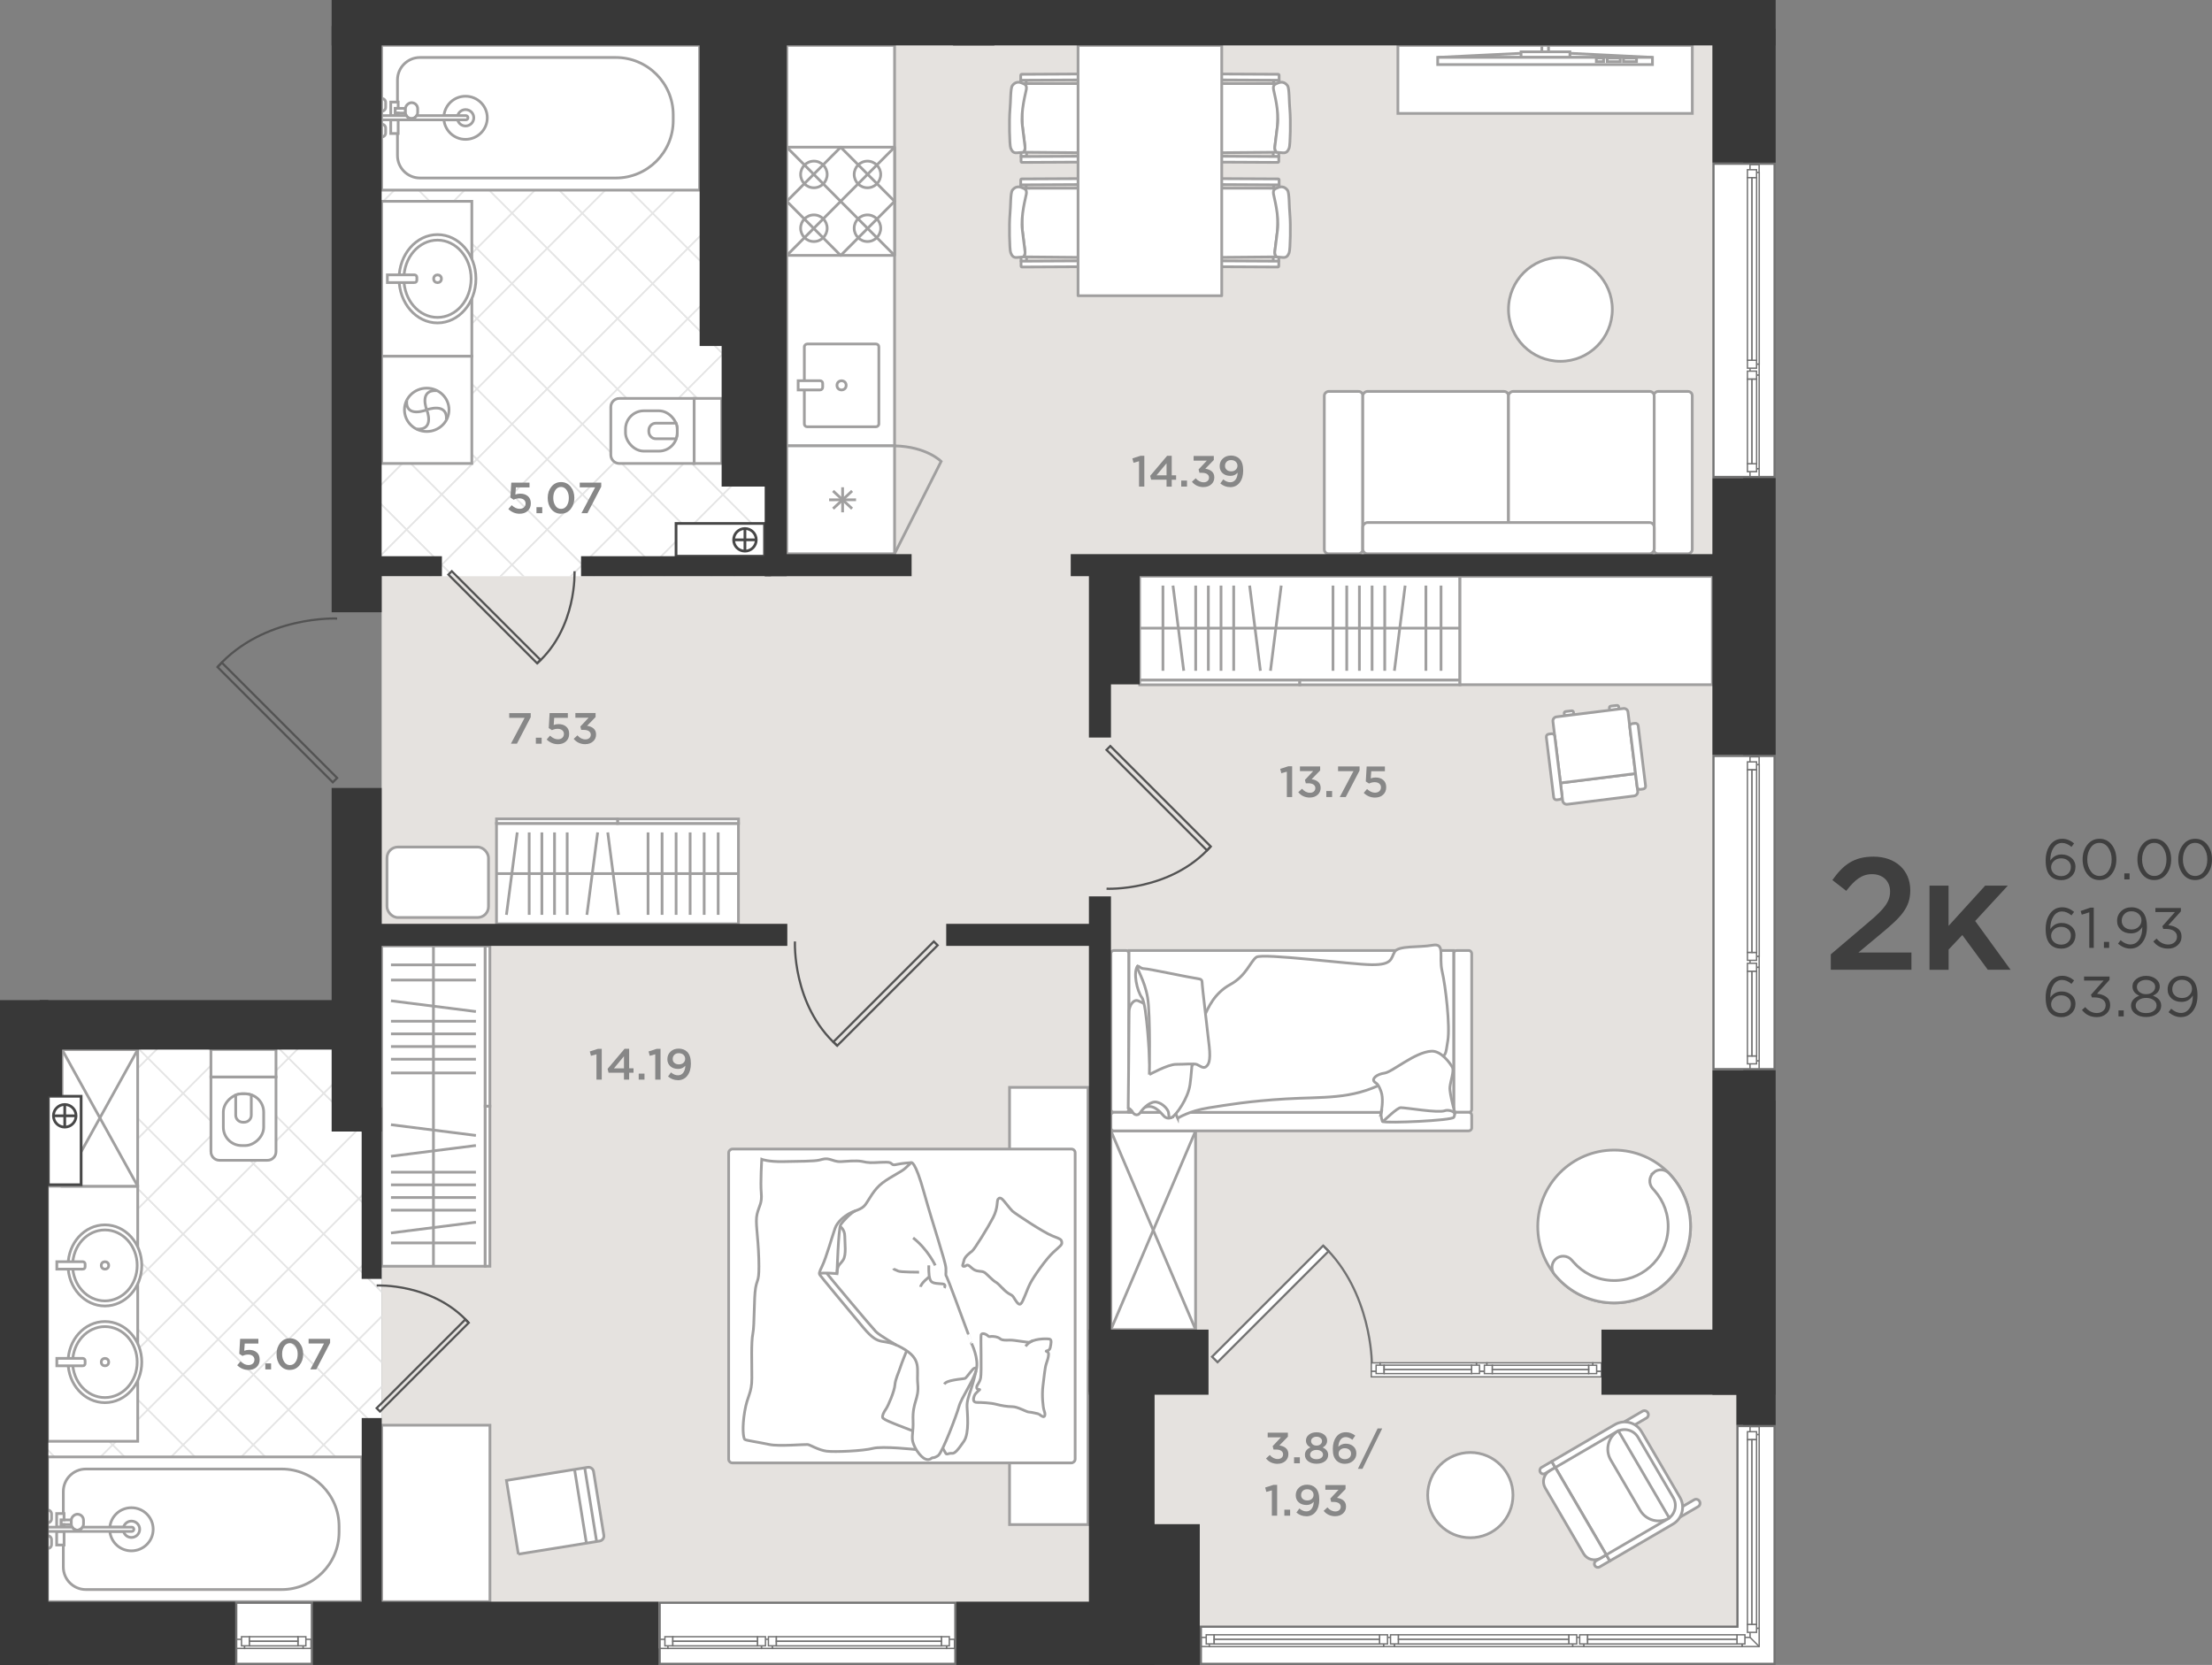 <?xml version="1.0" encoding="UTF-8"?> <svg xmlns="http://www.w3.org/2000/svg" xmlns:xlink="http://www.w3.org/1999/xlink" id="_Слой_2" data-name="Слой 2" viewBox="0 0 405.2 305.02"><rect x="0" y="0" width="405.2" height="305.02" fill="#808080" stroke="none"/><defs><style> .cls-1, .cls-2, .cls-3, .cls-4, .cls-5, .cls-6, .cls-7 { fill: #fff; } .cls-8 { fill: #727272; } .cls-9 { fill: #3f3f3f; } .cls-10, .cls-2, .cls-3, .cls-4, .cls-5, .cls-11, .cls-12, .cls-6, .cls-13 { stroke-miterlimit: 10; } .cls-10, .cls-14, .cls-3, .cls-11, .cls-6, .cls-7 { stroke-width: .5px; } .cls-10, .cls-14, .cls-11, .cls-12, .cls-15, .cls-13 { fill: none; } .cls-10, .cls-14, .cls-6, .cls-7 { stroke: #a09f9f; } .cls-2, .cls-4, .cls-13 { stroke: #727272; } .cls-2, .cls-12, .cls-13 { stroke-width: .4px; } .cls-14, .cls-7 { stroke-linejoin: round; } .cls-3, .cls-11 { stroke: #474747; } .cls-4 { stroke-width: .25px; } .cls-5 { stroke: #e5e5e5; stroke-width: .3px; } .cls-16 { clip-path: url(#clippath-1); } .cls-12 { stroke: #535353; } .cls-17 { fill: #e5e2df; } .cls-18 { fill: #878787; } .cls-19 { clip-path: url(#clippath); } .cls-20 { fill: #383838; } </style><clipPath id="clippath"><rect class="cls-15" x="64.19" y="29.01" width="76.63" height="76.47" transform="translate(169.75 -35.25) rotate(90)"></rect></clipPath><clipPath id="clippath-1"><rect class="cls-15" x="4.43" y="192.17" width="65.48" height="76.47"></rect></clipPath></defs><g id="_текст" data-name="текст"><g><rect class="cls-17" x="69.91" y="6.1" width="249.42" height="295.9"></rect><g class="cls-19"><g><rect class="cls-5" x="76.36" y="15.19" width="9.11" height="9.11" transform="translate(9.74 63) rotate(-45)"></rect><rect class="cls-5" x="82.8" y="21.63" width="9.11" height="9.11" transform="translate(7.07 69.44) rotate(-45)"></rect><rect class="cls-5" x="89.24" y="15.19" width="9.11" height="9.11" transform="translate(13.51 72.11) rotate(-45)"></rect><rect class="cls-5" x="89.24" y="28.07" width="9.11" height="9.11" transform="translate(4.4 75.88) rotate(-45)"></rect><rect class="cls-5" x="95.68" y="21.63" width="9.11" height="9.11" transform="translate(10.84 78.55) rotate(-45)"></rect><rect class="cls-5" x="102.13" y="15.19" width="9.11" height="9.11" transform="translate(17.28 81.22) rotate(-45)"></rect><rect class="cls-5" x="95.68" y="34.51" width="9.11" height="9.11" transform="translate(1.73 82.32) rotate(-45)"></rect><rect class="cls-5" x="102.13" y="28.07" width="9.11" height="9.11" transform="translate(8.18 84.99) rotate(-45)"></rect><rect class="cls-5" x="108.57" y="21.63" width="9.11" height="9.11" transform="translate(14.62 87.66) rotate(-45)"></rect><rect class="cls-5" x="115.01" y="15.19" width="9.11" height="9.11" transform="translate(21.06 90.33) rotate(-45)"></rect><rect class="cls-5" x="102.13" y="40.96" width="9.11" height="9.11" transform="translate(-.93 88.76) rotate(-45)"></rect><rect class="cls-5" x="108.57" y="34.51" width="9.11" height="9.11" transform="translate(5.51 91.43) rotate(-45)"></rect><rect class="cls-5" x="115.01" y="28.07" width="9.11" height="9.11" transform="translate(11.95 94.1) rotate(-45)"></rect><rect class="cls-5" x="121.45" y="21.63" width="9.11" height="9.11" transform="translate(18.39 96.77) rotate(-45)"></rect><rect class="cls-5" x="127.89" y="15.19" width="9.11" height="9.11" transform="translate(24.83 99.44) rotate(-45)"></rect><rect class="cls-5" x="108.57" y="47.4" width="9.11" height="9.11" transform="translate(-3.6 95.21) rotate(-45)"></rect><rect class="cls-5" x="115.01" y="40.96" width="9.11" height="9.11" transform="translate(2.84 97.87) rotate(-45)"></rect><rect class="cls-5" x="121.45" y="34.51" width="9.11" height="9.11" transform="translate(9.28 100.54) rotate(-45)"></rect><rect class="cls-5" x="127.89" y="28.07" width="9.11" height="9.11" transform="translate(15.72 103.21) rotate(-45)"></rect><rect class="cls-5" x="134.33" y="21.63" width="9.11" height="9.11" transform="translate(22.16 105.88) rotate(-45)"></rect><rect class="cls-5" x="140.77" y="15.19" width="9.11" height="9.11" transform="translate(28.61 108.55) rotate(-45)"></rect><rect class="cls-5" x="115.01" y="53.84" width="9.11" height="9.11" transform="translate(-6.27 101.65) rotate(-45)"></rect><rect class="cls-5" x="121.45" y="47.4" width="9.11" height="9.11" transform="translate(.17 104.32) rotate(-45)"></rect><rect class="cls-5" x="127.89" y="40.96" width="9.11" height="9.11" transform="translate(6.61 106.98) rotate(-45)"></rect><rect class="cls-5" x="134.33" y="34.51" width="9.11" height="9.11" transform="translate(13.05 109.65) rotate(-45)"></rect><rect class="cls-5" x="140.77" y="28.07" width="9.11" height="9.11" transform="translate(19.5 112.32) rotate(-45)"></rect><rect class="cls-5" x="147.22" y="21.63" width="9.11" height="9.11" transform="translate(25.94 114.99) rotate(-45)"></rect><rect class="cls-5" x="153.66" y="15.19" width="9.11" height="9.11" transform="translate(32.38 117.66) rotate(-45)"></rect><rect class="cls-5" x="121.45" y="60.28" width="9.11" height="9.11" transform="translate(-8.94 108.09) rotate(-45)"></rect><rect class="cls-5" x="127.89" y="53.84" width="9.11" height="9.11" transform="translate(-2.5 110.76) rotate(-45)"></rect><rect class="cls-5" x="134.33" y="47.4" width="9.11" height="9.11" transform="translate(3.94 113.43) rotate(-45)"></rect><rect class="cls-5" x="140.77" y="40.96" width="9.11" height="9.11" transform="translate(10.39 116.09) rotate(-45)"></rect><rect class="cls-5" x="147.22" y="34.51" width="9.11" height="9.11" transform="translate(16.83 118.76) rotate(-45)"></rect><rect class="cls-5" x="153.66" y="28.07" width="9.11" height="9.11" transform="translate(23.27 121.43) rotate(-45)"></rect><rect class="cls-5" x="127.89" y="66.72" width="9.11" height="9.11" transform="translate(-11.61 114.53) rotate(-45)"></rect><rect class="cls-5" x="134.33" y="60.28" width="9.11" height="9.11" transform="translate(-5.17 117.2) rotate(-45)"></rect><rect class="cls-5" x="140.77" y="53.84" width="9.11" height="9.11" transform="translate(1.28 119.87) rotate(-45)"></rect><rect class="cls-5" x="147.22" y="47.4" width="9.11" height="9.11" transform="translate(7.72 122.53) rotate(-45)"></rect><rect class="cls-5" x="153.66" y="40.96" width="9.11" height="9.11" transform="translate(14.16 125.2) rotate(-45)"></rect><rect class="cls-5" x="134.33" y="73.16" width="9.11" height="9.11" transform="translate(-14.28 120.97) rotate(-45)"></rect><rect class="cls-5" x="140.77" y="66.72" width="9.11" height="9.11" transform="translate(-7.83 123.64) rotate(-45)"></rect><rect class="cls-5" x="147.22" y="60.28" width="9.11" height="9.11" transform="translate(-1.39 126.31) rotate(-45)"></rect><rect class="cls-5" x="153.66" y="53.84" width="9.11" height="9.11" transform="translate(5.05 128.98) rotate(-45)"></rect><rect class="cls-5" x="140.77" y="79.6" width="9.11" height="9.11" transform="translate(-16.94 127.41) rotate(-45)"></rect><rect class="cls-5" x="147.22" y="73.16" width="9.11" height="9.11" transform="translate(-10.5 130.08) rotate(-45)"></rect><rect class="cls-5" x="63.48" y="15.19" width="9.11" height="9.11" transform="translate(5.96 53.89) rotate(-45)"></rect><rect class="cls-5" x="63.48" y="28.07" width="9.11" height="9.11" transform="translate(-3.14 57.66) rotate(-45)"></rect><rect class="cls-5" x="69.92" y="21.63" width="9.11" height="9.11" transform="translate(3.3 60.33) rotate(-45)"></rect><rect class="cls-5" x="69.92" y="34.51" width="9.11" height="9.11" transform="translate(-5.81 64.1) rotate(-45)"></rect><rect class="cls-5" x="76.36" y="28.07" width="9.11" height="9.11" transform="translate(.63 66.77) rotate(-45)"></rect><rect class="cls-5" x="76.36" y="40.96" width="9.11" height="9.11" transform="translate(-8.48 70.54) rotate(-45)"></rect><rect class="cls-5" x="82.8" y="34.51" width="9.11" height="9.11" transform="translate(-2.04 73.21) rotate(-45)"></rect><rect class="cls-5" x="95.68" y="8.75" width="9.11" height="9.11" transform="translate(19.95 74.78) rotate(-45)"></rect><rect class="cls-5" x="108.57" y="8.75" width="9.11" height="9.11" transform="translate(23.73 83.89) rotate(-45)"></rect><rect class="cls-5" x="121.45" y="8.75" width="9.11" height="9.11" transform="translate(27.5 93) rotate(-45)"></rect><rect class="cls-5" x="134.33" y="8.75" width="9.11" height="9.11" transform="translate(31.27 102.1) rotate(-45)"></rect><rect class="cls-5" x="147.22" y="8.75" width="9.11" height="9.11" transform="translate(35.05 111.21) rotate(-45)"></rect><rect class="cls-5" x="69.92" y="8.75" width="9.11" height="9.11" transform="translate(12.41 56.56) rotate(-45)"></rect><rect class="cls-5" x="82.8" y="8.75" width="9.11" height="9.11" transform="translate(16.18 65.67) rotate(-45)"></rect><rect class="cls-5" x="82.8" y="47.4" width="9.11" height="9.11" transform="translate(-11.15 76.99) rotate(-45)"></rect><rect class="cls-5" x="89.24" y="40.96" width="9.11" height="9.11" transform="translate(-4.71 79.65) rotate(-45)"></rect><rect class="cls-5" x="89.24" y="53.84" width="9.11" height="9.11" transform="translate(-13.82 83.43) rotate(-45)"></rect><rect class="cls-5" x="95.68" y="47.4" width="9.11" height="9.11" transform="translate(-7.38 86.1) rotate(-45)"></rect><rect class="cls-5" x="95.68" y="60.28" width="9.11" height="9.11" transform="translate(-16.49 89.87) rotate(-45)"></rect><rect class="cls-5" x="102.13" y="53.84" width="9.11" height="9.11" transform="translate(-10.04 92.54) rotate(-45)"></rect><rect class="cls-5" x="102.13" y="66.72" width="9.11" height="9.11" transform="translate(-19.15 96.31) rotate(-45)"></rect><rect class="cls-5" x="108.57" y="60.28" width="9.11" height="9.11" transform="translate(-12.71 98.98) rotate(-45)"></rect><rect class="cls-5" x="108.57" y="73.16" width="9.11" height="9.11" transform="translate(-21.82 102.75) rotate(-45)"></rect><rect class="cls-5" x="115.01" y="66.72" width="9.11" height="9.11" transform="translate(-15.38 105.42) rotate(-45)"></rect><rect class="cls-5" x="115.01" y="79.6" width="9.11" height="9.11" transform="translate(-24.49 109.19) rotate(-45)"></rect><rect class="cls-5" x="121.45" y="73.16" width="9.11" height="9.11" transform="translate(-18.05 111.86) rotate(-45)"></rect><rect class="cls-5" x="121.45" y="86.05" width="9.11" height="9.11" transform="translate(-27.16 115.64) rotate(-45)"></rect><rect class="cls-5" x="127.89" y="79.6" width="9.11" height="9.11" transform="translate(-20.72 118.3) rotate(-45)"></rect><rect class="cls-5" x="127.89" y="92.49" width="9.11" height="9.11" transform="translate(-29.83 122.08) rotate(-45)"></rect><rect class="cls-5" x="134.33" y="86.05" width="9.11" height="9.11" transform="translate(-23.39 124.75) rotate(-45)"></rect><rect class="cls-5" x="147.22" y="86.05" width="9.11" height="9.11" transform="translate(-19.61 133.85) rotate(-45)"></rect><rect class="cls-5" x="153.66" y="92.49" width="9.11" height="9.11" transform="translate(-22.28 140.3) rotate(-45)"></rect><rect class="cls-5" x="134.33" y="98.93" width="9.11" height="9.11" transform="translate(-32.49 128.52) rotate(-45)"></rect><rect class="cls-5" x="140.77" y="92.49" width="9.11" height="9.11" transform="translate(-26.05 131.19) rotate(-45)"></rect><rect class="cls-5" x="140.77" y="105.37" width="9.11" height="9.11" transform="translate(-35.16 134.96) rotate(-45)"></rect><rect class="cls-5" x="63.48" y="40.96" width="9.11" height="9.11" transform="translate(-12.25 61.43) rotate(-45)"></rect><rect class="cls-5" x="69.92" y="47.4" width="9.11" height="9.11" transform="translate(-14.92 67.88) rotate(-45)"></rect><rect class="cls-5" x="76.36" y="53.84" width="9.11" height="9.11" transform="translate(-17.59 74.32) rotate(-45)"></rect><rect class="cls-5" x="82.8" y="60.28" width="9.11" height="9.11" transform="translate(-20.26 80.76) rotate(-45)"></rect><rect class="cls-5" x="89.24" y="66.72" width="9.11" height="9.11" transform="translate(-22.93 87.2) rotate(-45)"></rect><rect class="cls-5" x="95.68" y="73.16" width="9.11" height="9.11" transform="translate(-25.6 93.64) rotate(-45)"></rect><rect class="cls-5" x="102.13" y="79.6" width="9.11" height="9.11" transform="translate(-28.26 100.08) rotate(-45)"></rect><rect class="cls-5" x="108.57" y="86.05" width="9.11" height="9.11" transform="translate(-30.93 106.53) rotate(-45)"></rect><rect class="cls-5" x="115.01" y="92.49" width="9.11" height="9.11" transform="translate(-33.6 112.97) rotate(-45)"></rect><rect class="cls-5" x="121.45" y="98.93" width="9.11" height="9.11" transform="translate(-36.27 119.41) rotate(-45)"></rect><rect class="cls-5" x="127.89" y="105.37" width="9.11" height="9.11" transform="translate(-38.94 125.85) rotate(-45)"></rect><rect class="cls-5" x="63.48" y="53.84" width="9.11" height="9.11" transform="translate(-21.36 65.21) rotate(-45)"></rect><rect class="cls-5" x="69.92" y="60.28" width="9.11" height="9.11" transform="translate(-24.03 71.65) rotate(-45)"></rect><rect class="cls-5" x="76.36" y="66.72" width="9.11" height="9.11" transform="translate(-26.7 78.09) rotate(-45)"></rect><rect class="cls-5" x="82.8" y="73.16" width="9.11" height="9.11" transform="translate(-29.37 84.53) rotate(-45)"></rect><rect class="cls-5" x="89.24" y="79.6" width="9.11" height="9.11" transform="translate(-32.04 90.97) rotate(-45)"></rect><rect class="cls-5" x="95.68" y="86.05" width="9.11" height="9.11" transform="translate(-34.71 97.42) rotate(-45)"></rect><rect class="cls-5" x="102.13" y="92.49" width="9.11" height="9.11" transform="translate(-37.37 103.86) rotate(-45)"></rect><rect class="cls-5" x="108.57" y="98.93" width="9.11" height="9.11" transform="translate(-40.04 110.3) rotate(-45)"></rect><rect class="cls-5" x="115.01" y="105.37" width="9.11" height="9.11" transform="translate(-42.71 116.74) rotate(-45)"></rect><rect class="cls-5" x="63.48" y="66.72" width="9.11" height="9.11" transform="translate(-30.47 68.98) rotate(-45)"></rect><rect class="cls-5" x="69.92" y="73.16" width="9.11" height="9.11" transform="translate(-33.14 75.42) rotate(-45)"></rect><rect class="cls-5" x="76.36" y="79.6" width="9.11" height="9.11" transform="translate(-35.81 81.86) rotate(-45)"></rect><rect class="cls-5" x="82.8" y="86.05" width="9.11" height="9.11" transform="translate(-38.48 88.31) rotate(-45)"></rect><rect class="cls-5" x="89.24" y="92.49" width="9.11" height="9.11" transform="translate(-41.15 94.75) rotate(-45)"></rect><rect class="cls-5" x="95.68" y="98.93" width="9.11" height="9.11" transform="translate(-43.82 101.19) rotate(-45)"></rect><rect class="cls-5" x="102.13" y="105.37" width="9.11" height="9.11" transform="translate(-46.48 107.63) rotate(-45)"></rect><rect class="cls-5" x="63.48" y="79.6" width="9.11" height="9.11" transform="translate(-39.58 72.75) rotate(-45)"></rect><rect class="cls-5" x="69.92" y="86.05" width="9.11" height="9.11" transform="translate(-42.25 79.2) rotate(-45)"></rect><rect class="cls-5" x="76.36" y="92.49" width="9.11" height="9.11" transform="translate(-44.92 85.64) rotate(-45)"></rect><rect class="cls-5" x="82.8" y="98.93" width="9.11" height="9.11" transform="translate(-47.59 92.08) rotate(-45)"></rect><rect class="cls-5" x="89.24" y="105.37" width="9.11" height="9.11" transform="translate(-50.26 98.52) rotate(-45)"></rect><rect class="cls-5" x="63.48" y="92.49" width="9.11" height="9.11" transform="translate(-48.69 76.53) rotate(-45)"></rect><rect class="cls-5" x="69.92" y="98.93" width="9.11" height="9.11" transform="translate(-51.36 82.97) rotate(-45)"></rect><rect class="cls-5" x="76.36" y="105.37" width="9.11" height="9.11" transform="translate(-54.03 89.41) rotate(-45)"></rect><rect class="cls-5" x="147.22" y="98.93" width="9.11" height="9.11" transform="translate(-28.72 137.63) rotate(-45)"></rect><rect class="cls-5" x="153.66" y="66.72" width="9.11" height="9.11" transform="translate(-4.06 132.75) rotate(-45)"></rect></g></g><g class="cls-16"><g><rect class="cls-5" x="9.66" y="260.14" width="9.11" height="9.11" transform="translate(-162.91 461.92) rotate(-135)"></rect><rect class="cls-5" x="16.1" y="253.7" width="9.11" height="9.11" transform="translate(-147.36 455.48) rotate(-135)"></rect><rect class="cls-5" x="9.66" y="247.26" width="9.11" height="9.11" transform="translate(-153.8 439.93) rotate(-135)"></rect><rect class="cls-5" x="22.54" y="247.26" width="9.11" height="9.11" transform="translate(-131.8 449.04) rotate(-135)"></rect><rect class="cls-5" x="16.1" y="240.82" width="9.11" height="9.11" transform="translate(-138.25 433.48) rotate(-135)"></rect><rect class="cls-5" x="9.66" y="234.38" width="9.11" height="9.11" transform="translate(-144.69 417.93) rotate(-135)"></rect><rect class="cls-5" x="28.98" y="240.82" width="9.11" height="9.11" transform="translate(-116.25 442.59) rotate(-135)"></rect><rect class="cls-5" x="22.54" y="234.38" width="9.11" height="9.11" transform="translate(-122.7 427.04) rotate(-135)"></rect><rect class="cls-5" x="16.1" y="227.94" width="9.11" height="9.11" transform="translate(-129.14 411.49) rotate(-135)"></rect><rect class="cls-5" x="9.66" y="221.49" width="9.11" height="9.11" transform="translate(-135.58 395.94) rotate(-135)"></rect><rect class="cls-5" x="35.42" y="234.38" width="9.11" height="9.11" transform="translate(-100.7 436.15) rotate(-135)"></rect><rect class="cls-5" x="28.98" y="227.94" width="9.11" height="9.11" transform="translate(-107.14 420.6) rotate(-135)"></rect><rect class="cls-5" x="22.54" y="221.49" width="9.11" height="9.11" transform="translate(-113.59 405.05) rotate(-135)"></rect><rect class="cls-5" x="16.1" y="215.05" width="9.11" height="9.11" transform="translate(-120.03 389.5) rotate(-135)"></rect><rect class="cls-5" x="9.66" y="208.61" width="9.11" height="9.11" transform="translate(-126.47 373.95) rotate(-135)"></rect><rect class="cls-5" x="41.87" y="227.94" width="9.11" height="9.11" transform="translate(-85.15 429.71) rotate(-135)"></rect><rect class="cls-5" x="35.42" y="221.49" width="9.11" height="9.11" transform="translate(-91.59 414.16) rotate(-135)"></rect><rect class="cls-5" x="28.98" y="215.05" width="9.11" height="9.11" transform="translate(-98.03 398.61) rotate(-135)"></rect><rect class="cls-5" x="22.54" y="208.61" width="9.11" height="9.11" transform="translate(-104.48 383.06) rotate(-135)"></rect><rect class="cls-5" x="16.1" y="202.17" width="9.11" height="9.11" transform="translate(-110.92 367.51) rotate(-135)"></rect><rect class="cls-5" x="9.66" y="195.73" width="9.11" height="9.11" transform="translate(-117.36 351.95) rotate(-135)"></rect><rect class="cls-5" x="48.31" y="221.49" width="9.11" height="9.11" transform="translate(-69.6 423.27) rotate(-135)"></rect><rect class="cls-5" x="41.87" y="215.05" width="9.11" height="9.11" transform="translate(-76.04 407.72) rotate(-135)"></rect><rect class="cls-5" x="35.42" y="208.61" width="9.11" height="9.11" transform="translate(-82.48 392.17) rotate(-135)"></rect><rect class="cls-5" x="28.98" y="202.17" width="9.11" height="9.11" transform="translate(-88.92 376.62) rotate(-135)"></rect><rect class="cls-5" x="22.54" y="195.73" width="9.11" height="9.11" transform="translate(-95.37 361.06) rotate(-135)"></rect><rect class="cls-5" x="16.1" y="189.29" width="9.11" height="9.11" transform="translate(-101.81 345.51) rotate(-135)"></rect><rect class="cls-5" x="9.66" y="182.85" width="9.11" height="9.11" transform="translate(-108.25 329.96) rotate(-135)"></rect><rect class="cls-5" x="54.75" y="215.05" width="9.11" height="9.11" transform="translate(-54.05 416.83) rotate(-135)"></rect><rect class="cls-5" x="48.31" y="208.61" width="9.11" height="9.11" transform="translate(-60.49 401.28) rotate(-135)"></rect><rect class="cls-5" x="41.87" y="202.17" width="9.11" height="9.11" transform="translate(-66.93 385.73) rotate(-135)"></rect><rect class="cls-5" x="35.42" y="195.73" width="9.11" height="9.11" transform="translate(-73.37 370.17) rotate(-135)"></rect><rect class="cls-5" x="28.98" y="189.29" width="9.11" height="9.11" transform="translate(-79.81 354.62) rotate(-135)"></rect><rect class="cls-5" x="22.54" y="182.85" width="9.11" height="9.11" transform="translate(-86.26 339.07) rotate(-135)"></rect><rect class="cls-5" x="61.19" y="208.61" width="9.11" height="9.11" transform="translate(-38.5 410.39) rotate(-135)"></rect><rect class="cls-5" x="54.75" y="202.17" width="9.11" height="9.11" transform="translate(-44.94 394.84) rotate(-135)"></rect><rect class="cls-5" x="48.31" y="195.73" width="9.11" height="9.11" transform="translate(-51.38 379.28) rotate(-135)"></rect><rect class="cls-5" x="41.87" y="189.29" width="9.11" height="9.11" transform="translate(-57.82 363.73) rotate(-135)"></rect><rect class="cls-5" x="35.42" y="182.85" width="9.11" height="9.11" transform="translate(-64.26 348.18) rotate(-135)"></rect><rect class="cls-5" x="67.63" y="202.17" width="9.11" height="9.11" transform="translate(-22.95 403.94) rotate(-135)"></rect><rect class="cls-5" x="61.19" y="195.73" width="9.11" height="9.11" transform="translate(-29.39 388.39) rotate(-135)"></rect><rect class="cls-5" x="54.75" y="189.29" width="9.11" height="9.11" transform="translate(-35.83 372.84) rotate(-135)"></rect><rect class="cls-5" x="48.31" y="182.85" width="9.11" height="9.11" transform="translate(-42.27 357.29) rotate(-135)"></rect><rect class="cls-5" x="74.07" y="195.73" width="9.11" height="9.11" transform="translate(-7.39 397.5) rotate(-135)"></rect><rect class="cls-5" x="67.63" y="189.29" width="9.11" height="9.11" transform="translate(-13.84 381.95) rotate(-135)"></rect><rect class="cls-5" x="9.66" y="273.03" width="9.11" height="9.11" transform="translate(-172.02 483.91) rotate(-135)"></rect><rect class="cls-5" x="22.54" y="273.03" width="9.11" height="9.11" transform="translate(-150.02 493.02) rotate(-135)"></rect><rect class="cls-5" x="16.1" y="266.59" width="9.11" height="9.11" transform="translate(-156.47 477.47) rotate(-135)"></rect><rect class="cls-5" x="28.98" y="266.59" width="9.11" height="9.11" transform="translate(-134.47 486.58) rotate(-135)"></rect><rect class="cls-5" x="22.54" y="260.14" width="9.11" height="9.11" transform="translate(-140.91 471.03) rotate(-135)"></rect><rect class="cls-5" x="35.42" y="260.14" width="9.11" height="9.11" transform="translate(-118.92 480.14) rotate(-135)"></rect><rect class="cls-5" x="28.98" y="253.7" width="9.11" height="9.11" transform="translate(-125.36 464.59) rotate(-135)"></rect><rect class="cls-5" x="3.22" y="240.82" width="9.11" height="9.11" transform="translate(-160.24 424.37) rotate(-135)"></rect><rect class="cls-5" x="3.22" y="227.94" width="9.11" height="9.11" transform="translate(-151.13 402.38) rotate(-135)"></rect><rect class="cls-5" x="3.22" y="215.05" width="9.11" height="9.11" transform="translate(-142.02 380.39) rotate(-135)"></rect><rect class="cls-5" x="3.22" y="202.17" width="9.11" height="9.11" transform="translate(-132.91 358.4) rotate(-135)"></rect><rect class="cls-5" x="3.22" y="189.29" width="9.11" height="9.11" transform="translate(-123.8 336.4) rotate(-135)"></rect><rect class="cls-5" x="3.22" y="266.59" width="9.11" height="9.11" transform="translate(-178.46 468.36) rotate(-135)"></rect><rect class="cls-5" x="3.22" y="253.7" width="9.11" height="9.11" transform="translate(-169.35 446.37) rotate(-135)"></rect><rect class="cls-5" x="41.87" y="253.7" width="9.11" height="9.11" transform="translate(-103.37 473.7) rotate(-135)"></rect><rect class="cls-5" x="35.42" y="247.26" width="9.11" height="9.11" transform="translate(-109.81 458.15) rotate(-135)"></rect><rect class="cls-5" x="48.31" y="247.26" width="9.11" height="9.11" transform="translate(-87.82 467.26) rotate(-135)"></rect><rect class="cls-5" x="41.87" y="240.82" width="9.11" height="9.11" transform="translate(-94.26 451.7) rotate(-135)"></rect><rect class="cls-5" x="54.75" y="240.82" width="9.11" height="9.11" transform="translate(-72.27 460.81) rotate(-135)"></rect><rect class="cls-5" x="48.31" y="234.38" width="9.11" height="9.11" transform="translate(-78.71 445.26) rotate(-135)"></rect><rect class="cls-5" x="61.19" y="234.38" width="9.11" height="9.11" transform="translate(-56.72 454.37) rotate(-135)"></rect><rect class="cls-5" x="54.75" y="227.94" width="9.11" height="9.11" transform="translate(-63.16 438.82) rotate(-135)"></rect><rect class="cls-5" x="67.63" y="227.94" width="9.11" height="9.11" transform="translate(-41.17 447.93) rotate(-135)"></rect><rect class="cls-5" x="61.19" y="221.49" width="9.11" height="9.11" transform="translate(-47.61 432.38) rotate(-135)"></rect><rect class="cls-5" x="74.07" y="221.49" width="9.11" height="9.11" transform="translate(-25.61 441.49) rotate(-135)"></rect><rect class="cls-5" x="67.63" y="215.05" width="9.11" height="9.11" transform="translate(-32.06 425.94) rotate(-135)"></rect><rect class="cls-5" x="80.52" y="215.05" width="9.11" height="9.11" transform="translate(-10.06 435.05) rotate(-135)"></rect><rect class="cls-5" x="74.07" y="208.61" width="9.11" height="9.11" transform="translate(-16.5 419.5) rotate(-135)"></rect><rect class="cls-5" x="86.96" y="208.61" width="9.11" height="9.11" transform="translate(5.49 428.61) rotate(-135)"></rect><rect class="cls-5" x="80.52" y="202.17" width="9.11" height="9.11" transform="translate(-.95 413.05) rotate(-135)"></rect><rect class="cls-5" x="80.52" y="189.29" width="9.11" height="9.11" transform="translate(8.16 391.06) rotate(-135)"></rect><rect class="cls-5" x="86.96" y="182.85" width="9.11" height="9.11" transform="translate(23.71 384.62) rotate(-135)"></rect><rect class="cls-5" x="93.4" y="202.17" width="9.11" height="9.11" transform="translate(21.04 422.16) rotate(-135)"></rect><rect class="cls-5" x="86.96" y="195.73" width="9.11" height="9.11" transform="translate(14.6 406.61) rotate(-135)"></rect><rect class="cls-5" x="99.84" y="195.73" width="9.11" height="9.11" transform="translate(36.59 415.72) rotate(-135)"></rect><rect class="cls-5" x="35.42" y="273.03" width="9.11" height="9.11" transform="translate(-128.03 502.13) rotate(-135)"></rect><rect class="cls-5" x="41.87" y="266.59" width="9.11" height="9.11" transform="translate(-112.48 495.69) rotate(-135)"></rect><rect class="cls-5" x="48.31" y="260.14" width="9.11" height="9.11" transform="translate(-96.93 489.25) rotate(-135)"></rect><rect class="cls-5" x="54.75" y="253.7" width="9.11" height="9.11" transform="translate(-81.38 482.81) rotate(-135)"></rect><rect class="cls-5" x="61.19" y="247.26" width="9.11" height="9.11" transform="translate(-65.83 476.37) rotate(-135)"></rect><rect class="cls-5" x="67.63" y="240.82" width="9.11" height="9.11" transform="translate(-50.27 469.92) rotate(-135)"></rect><rect class="cls-5" x="74.07" y="234.38" width="9.11" height="9.11" transform="translate(-34.72 463.48) rotate(-135)"></rect><rect class="cls-5" x="80.52" y="227.94" width="9.11" height="9.11" transform="translate(-19.17 457.04) rotate(-135)"></rect><rect class="cls-5" x="86.96" y="221.49" width="9.11" height="9.11" transform="translate(-3.62 450.6) rotate(-135)"></rect><rect class="cls-5" x="93.4" y="215.05" width="9.11" height="9.11" transform="translate(11.93 444.16) rotate(-135)"></rect><rect class="cls-5" x="99.84" y="208.61" width="9.11" height="9.11" transform="translate(27.48 437.72) rotate(-135)"></rect><rect class="cls-5" x="48.31" y="273.03" width="9.11" height="9.11" transform="translate(-106.04 511.24) rotate(-135)"></rect><rect class="cls-5" x="54.75" y="266.59" width="9.11" height="9.11" transform="translate(-90.49 504.8) rotate(-135)"></rect><rect class="cls-5" x="61.19" y="260.14" width="9.11" height="9.11" transform="translate(-74.94 498.36) rotate(-135)"></rect><rect class="cls-5" x="67.63" y="253.7" width="9.11" height="9.11" transform="translate(-59.38 491.92) rotate(-135)"></rect><rect class="cls-5" x="74.07" y="247.26" width="9.11" height="9.11" transform="translate(-43.83 485.47) rotate(-135)"></rect><rect class="cls-5" x="80.52" y="240.82" width="9.11" height="9.11" transform="translate(-28.28 479.03) rotate(-135)"></rect><rect class="cls-5" x="86.96" y="234.38" width="9.11" height="9.11" transform="translate(-12.73 472.59) rotate(-135)"></rect><rect class="cls-5" x="93.4" y="227.94" width="9.11" height="9.11" transform="translate(2.82 466.15) rotate(-135)"></rect><rect class="cls-5" x="99.84" y="221.49" width="9.11" height="9.11" transform="translate(18.37 459.71) rotate(-135)"></rect><rect class="cls-5" x="61.19" y="273.03" width="9.11" height="9.11" transform="translate(-84.05 520.35) rotate(-135)"></rect><rect class="cls-5" x="67.63" y="266.59" width="9.11" height="9.11" transform="translate(-68.49 513.91) rotate(-135)"></rect><rect class="cls-5" x="74.07" y="260.14" width="9.11" height="9.11" transform="translate(-52.94 507.47) rotate(-135)"></rect><rect class="cls-5" x="80.52" y="253.7" width="9.11" height="9.11" transform="translate(-37.39 501.03) rotate(-135)"></rect><rect class="cls-5" x="86.96" y="247.26" width="9.11" height="9.11" transform="translate(-21.84 494.58) rotate(-135)"></rect><rect class="cls-5" x="93.4" y="240.82" width="9.11" height="9.11" transform="translate(-6.29 488.14) rotate(-135)"></rect><rect class="cls-5" x="99.84" y="234.38" width="9.11" height="9.11" transform="translate(9.26 481.7) rotate(-135)"></rect><rect class="cls-5" x="74.07" y="273.03" width="9.11" height="9.11" transform="translate(-62.05 529.46) rotate(-135)"></rect><rect class="cls-5" x="80.52" y="266.59" width="9.11" height="9.11" transform="translate(-46.5 523.02) rotate(-135)"></rect><rect class="cls-5" x="86.96" y="260.14" width="9.11" height="9.11" transform="translate(-30.95 516.58) rotate(-135)"></rect><rect class="cls-5" x="93.4" y="253.7" width="9.11" height="9.11" transform="translate(-15.4 510.14) rotate(-135)"></rect><rect class="cls-5" x="99.84" y="247.26" width="9.11" height="9.11" transform="translate(.15 503.69) rotate(-135)"></rect><rect class="cls-5" x="86.96" y="273.03" width="9.11" height="9.11" transform="translate(-40.06 538.57) rotate(-135)"></rect><rect class="cls-5" x="93.4" y="266.59" width="9.11" height="9.11" transform="translate(-24.51 532.13) rotate(-135)"></rect><rect class="cls-5" x="99.84" y="260.14" width="9.11" height="9.11" transform="translate(-8.96 525.69) rotate(-135)"></rect><rect class="cls-5" x="93.4" y="189.29" width="9.11" height="9.11" transform="translate(30.15 400.17) rotate(-135)"></rect><rect class="cls-5" x="61.19" y="182.85" width="9.11" height="9.11" transform="translate(-20.28 366.4) rotate(-135)"></rect></g></g><polygon class="cls-6" points="163.87 8.32 144.14 8.32 144.12 81.68 163.87 81.68 163.87 8.32"></polygon><g><rect class="cls-6" x="69.91" y="65.25" width="16.52" height="19.66"></rect><g><ellipse class="cls-6" cx="78.17" cy="75.08" rx="4.08" ry="3.97"></ellipse><g><path class="cls-6" d="M78.17,75.08s1.57,3.82-1.89,3.52"></path><path class="cls-6" d="M78.17,75.08s-3.96,1.61-3.66-1.76"></path><path class="cls-6" d="M78.17,75.08s-1.52-3.79,1.94-3.5"></path><path class="cls-6" d="M78.17,75.08s3.89-1.48,3.59,1.89"></path></g></g></g><g><rect class="cls-6" x="69.91" y="36.88" width="16.52" height="28.37"></rect><g><ellipse class="cls-6" cx="80.14" cy="51.07" rx="7.04" ry="8.09"></ellipse><ellipse class="cls-6" cx="80.14" cy="51.07" rx="6.16" ry="7.08"></ellipse><g><circle class="cls-6" cx="80.15" cy="51.07" r=".71"></circle><path class="cls-6" d="M71.41,50.36h4.95v1.42h-4.95c-.25,0-.45-.2-.45-.45v-.53c0-.25,.2-.45,.45-.45Z" transform="translate(147.32 102.13) rotate(-180)"></path></g></g></g><g><rect class="cls-6" x="8.71" y="217.32" width="16.52" height="46.73"></rect><g><g><ellipse class="cls-6" cx="19.22" cy="231.83" rx="6.75" ry="7.43"></ellipse><ellipse class="cls-6" cx="19.22" cy="231.83" rx="5.91" ry="6.5"></ellipse><g><circle class="cls-6" cx="19.23" cy="231.83" r=".68"></circle><path class="cls-6" d="M10.85,231.15h4.75v1.36h-4.75c-.24,0-.43-.19-.43-.43v-.51c0-.24,.19-.43,.43-.43Z" transform="translate(26.01 463.66) rotate(-180)"></path></g></g><g><ellipse class="cls-6" cx="19.22" cy="249.54" rx="6.75" ry="7.43"></ellipse><ellipse class="cls-6" cx="19.22" cy="249.54" rx="5.91" ry="6.5"></ellipse><g><circle class="cls-6" cx="19.23" cy="249.54" r=".68"></circle><path class="cls-6" d="M10.85,248.85h4.75v1.36h-4.75c-.24,0-.43-.19-.43-.43v-.51c0-.24,.19-.43,.43-.43Z" transform="translate(26.01 499.07) rotate(-180)"></path></g></g></g></g><g><rect class="cls-6" x="50.06" y="193.17" width="58.67" height="18.97" transform="translate(282.05 123.25) rotate(90)"></rect><line class="cls-6" x1="79.4" y1="173.29" x2="79.4" y2="231.98"></line><g><line class="cls-6" x1="71.62" y1="176.77" x2="87.18" y2="176.77"></line><line class="cls-6" x1="71.62" y1="179.55" x2="87.18" y2="179.55"></line><line class="cls-6" x1="71.62" y1="219.39" x2="87.18" y2="219.39"></line><line class="cls-6" x1="71.62" y1="217.07" x2="87.18" y2="217.07"></line><line class="cls-6" x1="71.62" y1="221.71" x2="87.18" y2="221.71"></line><line class="cls-6" x1="71.62" y1="214.75" x2="87.18" y2="214.75"></line><line class="cls-6" x1="71.62" y1="191.73" x2="87.18" y2="191.73"></line><line class="cls-6" x1="71.62" y1="189.41" x2="87.18" y2="189.41"></line><line class="cls-6" x1="71.62" y1="194.05" x2="87.18" y2="194.05"></line><line class="cls-6" x1="71.62" y1="187.09" x2="87.18" y2="187.09"></line><line class="cls-6" x1="71.62" y1="196.57" x2="87.18" y2="196.57"></line><line class="cls-6" x1="71.62" y1="227.71" x2="87.18" y2="227.71"></line><line class="cls-6" x1="71.62" y1="206.05" x2="87.18" y2="208.02"></line><line class="cls-6" x1="71.62" y1="183.35" x2="87.18" y2="185.32"></line><line class="cls-6" x1="71.62" y1="211.83" x2="87.18" y2="209.86"></line><line class="cls-6" x1="71.62" y1="225.88" x2="87.18" y2="223.91"></line></g><rect class="cls-6" x="88.88" y="202.65" width=".86" height="29.33"></rect><rect class="cls-6" x="88.88" y="173.32" width=".86" height="29.33"></rect></g><g><rect class="cls-6" x="208.76" y="105.57" width="58.67" height="19.03" transform="translate(476.19 230.17) rotate(180)"></rect><line class="cls-6" x1="267.46" y1="115.08" x2="208.76" y2="115.08"></line><g><line class="cls-6" x1="263.97" y1="107.28" x2="263.97" y2="122.89"></line><line class="cls-6" x1="261.2" y1="107.28" x2="261.2" y2="122.89"></line><line class="cls-6" x1="221.35" y1="107.28" x2="221.35" y2="122.89"></line><line class="cls-6" x1="223.67" y1="107.28" x2="223.67" y2="122.89"></line><line class="cls-6" x1="219.03" y1="107.28" x2="219.03" y2="122.89"></line><line class="cls-6" x1="225.99" y1="107.28" x2="225.99" y2="122.89"></line><line class="cls-6" x1="249.02" y1="107.28" x2="249.02" y2="122.89"></line><line class="cls-6" x1="251.34" y1="107.28" x2="251.34" y2="122.89"></line><line class="cls-6" x1="246.7" y1="107.28" x2="246.7" y2="122.89"></line><line class="cls-6" x1="253.66" y1="107.28" x2="253.66" y2="122.89"></line><line class="cls-6" x1="244.18" y1="107.28" x2="244.18" y2="122.89"></line><line class="cls-6" x1="213.03" y1="107.28" x2="213.03" y2="122.89"></line><line class="cls-6" x1="234.7" y1="107.28" x2="232.73" y2="122.89"></line><line class="cls-6" x1="257.4" y1="107.28" x2="255.43" y2="122.89"></line><line class="cls-6" x1="228.91" y1="107.28" x2="230.88" y2="122.89"></line><line class="cls-6" x1="214.87" y1="107.28" x2="216.84" y2="122.89"></line></g><rect class="cls-6" x="223" y="110.36" width=".86" height="29.33" transform="translate(348.46 -98.4) rotate(90)"></rect><rect class="cls-6" x="252.33" y="110.36" width=".86" height="29.33" transform="translate(377.79 -127.73) rotate(90)"></rect></g><g><rect class="cls-6" x="90.94" y="150.85" width="44.32" height="18.4" transform="translate(226.21 320.1) rotate(-180)"></rect><line class="cls-6" x1="135.29" y1="160.05" x2="90.94" y2="160.05"></line><g><line class="cls-6" x1="99.26" y1="167.6" x2="99.26" y2="152.5"></line><line class="cls-6" x1="101.58" y1="167.6" x2="101.58" y2="152.5"></line><line class="cls-6" x1="96.94" y1="167.6" x2="96.94" y2="152.5"></line><line class="cls-6" x1="103.9" y1="167.6" x2="103.9" y2="152.5"></line><line class="cls-6" x1="123.85" y1="167.6" x2="123.85" y2="152.5"></line><line class="cls-6" x1="121.28" y1="167.6" x2="121.28" y2="152.5"></line><line class="cls-6" x1="118.71" y1="167.6" x2="118.71" y2="152.5"></line><line class="cls-6" x1="131.56" y1="167.6" x2="131.56" y2="152.5"></line><line class="cls-6" x1="128.99" y1="167.6" x2="128.99" y2="152.5"></line><line class="cls-6" x1="126.42" y1="167.6" x2="126.42" y2="152.5"></line><line class="cls-6" x1="113.3" y1="167.6" x2="111.33" y2="152.5"></line><line class="cls-6" x1="107.51" y1="167.6" x2="109.48" y2="152.5"></line><line class="cls-6" x1="92.77" y1="167.6" x2="94.75" y2="152.5"></line></g><rect class="cls-6" x="123.79" y="139.35" width=".83" height="22.17" transform="translate(-26.23 274.65) rotate(-90)"></rect><rect class="cls-6" x="101.62" y="139.35" width=".83" height="22.17" transform="translate(-48.4 252.47) rotate(-90)"></rect></g><g><rect class="cls-7" x="144.12" y="26.97" width="19.75" height="19.83" transform="translate(307.99 73.76) rotate(180)"></rect><g><ellipse class="cls-7" cx="158.9" cy="41.81" rx="2.43" ry="2.44"></ellipse><ellipse class="cls-7" cx="149.09" cy="41.81" rx="2.43" ry="2.44"></ellipse><ellipse class="cls-7" cx="158.9" cy="31.96" rx="2.43" ry="2.44"></ellipse><ellipse class="cls-7" cx="149.09" cy="31.96" rx="2.43" ry="2.44"></ellipse></g><line class="cls-7" x1="163.87" y1="46.8" x2="144.12" y2="26.97"></line><line class="cls-7" x1="163.87" y1="26.97" x2="144.12" y2="46.8"></line><polygon class="cls-14" points="154 46.8 163.87 36.88 154 26.97 144.12 36.88 154 46.8"></polygon></g><g><g><rect class="cls-6" x="144.12" y="81.68" width="19.75" height="19.77"></rect><g><line class="cls-6" x1="154.35" y1="93.86" x2="154.35" y2="89.27"></line><line class="cls-6" x1="156.81" y1="91.56" x2="151.88" y2="91.57"></line><line class="cls-6" x1="156.09" y1="89.94" x2="152.61" y2="93.19"></line><line class="cls-6" x1="152.6" y1="89.94" x2="156.09" y2="93.19"></line></g></g><path class="cls-10" d="M163.87,101.45l8.53-16.92s-2.66-2.72-8.53-2.85"></path></g><g><rect class="cls-6" x="146.58" y="63.77" width="15.17" height="13.65" rx=".52" ry=".52" transform="translate(224.76 -83.56) rotate(90)"></rect><circle class="cls-6" cx="154.16" cy="70.6" r=".84"></circle><path class="cls-6" d="M148.09,68.35h.72c.27,0,.48,.22,.48,.48v4.01h-1.69v-4.01c0-.27,.22-.48,.48-.48Z" transform="translate(219.05 -77.85) rotate(90)"></path></g><g><rect class="cls-6" x="256.06" y="8.32" width="53.93" height="12.46" transform="translate(566.06 29.1) rotate(-180)"></rect><g><polygon class="cls-6" points="302.7 10.51 287.58 9.76 278.63 9.76 263.36 10.51 302.7 10.51"></polygon><rect class="cls-6" x="282.44" y="8.32" width="1.22" height="1.17"></rect><rect class="cls-6" x="278.63" y="9.49" width="8.95" height="1.02"></rect><rect class="cls-6" x="263.36" y="10.51" width="39.34" height="1.32"></rect><rect class="cls-6" x="297.39" y="10.64" width="2.39" height=".66"></rect><rect class="cls-6" x="294.41" y="10.64" width="2.39" height=".66"></rect><rect class="cls-6" x="292.42" y="10.64" width="1.33" height=".66"></rect></g></g><g><rect class="cls-6" x="231.24" y="83.05" width="29.74" height="7.05" rx=".78" ry=".78" transform="translate(159.54 332.69) rotate(-90)"></rect><rect class="cls-6" x="291.6" y="83.05" width="29.74" height="7.05" rx=".78" ry=".78" transform="translate(219.89 393.05) rotate(-90)"></rect><rect class="cls-6" x="248.11" y="73.23" width="29.74" height="26.69" rx=".83" ry=".83" transform="translate(176.41 349.56) rotate(-90)"></rect><rect class="cls-6" x="274.8" y="73.23" width="29.74" height="26.69" rx=".83" ry=".83" transform="translate(203.1 376.25) rotate(-90)"></rect><rect class="cls-6" x="273.47" y="71.9" width="5.72" height="53.38" rx=".86" ry=".86" transform="translate(177.74 374.92) rotate(-90)"></rect></g><circle class="cls-7" cx="285.84" cy="56.68" r="9.51"></circle><circle class="cls-7" cx="269.34" cy="273.91" r="7.81"></circle><g><g><path class="cls-7" d="M299.6,257.54h.03c.39,0,.71,.32,.71,.71v4.41h-1.45v-4.41c0-.39,.32-.71,.71-.71Z" transform="translate(373.18 -129.79) rotate(59.72)"></path><path class="cls-7" d="M309.07,273.76h.03c.39,0,.71,.32,.71,.71v4.41h-1.45v-4.41c0-.39,.32-.71,.71-.71Z" transform="translate(391.88 -129.92) rotate(59.72)"></path></g><g><path class="cls-7" d="M282.69,267.6h1.3v2.17c0,.35-.28,.63-.63,.63h-.03c-.35,0-.63-.28-.63-.63v-2.17h0Z" transform="translate(372.8 -111.32) rotate(59.72)"></path><path class="cls-7" d="M292.68,284.71h1.3v2.17c0,.35-.28,.63-.63,.63h-.03c-.35,0-.63-.28-.63-.63v-2.17h0Z" transform="translate(392.53 -111.46) rotate(59.72)"></path><path class="cls-7" d="M289.9,264.09h13.95c1.98,0,3.58,1.61,3.58,3.58v13.38h-21.11v-13.38c0-1.98,1.61-3.58,3.58-3.58Z" transform="translate(382.59 -121.23) rotate(59.72)"></path><path class="cls-7" d="M290.01,264.91h12.78c1.58,0,2.87,1.29,2.87,2.87v13h-18.52v-13c0-1.58,1.29-2.87,2.87-2.87Z" transform="translate(382.6 -120.69) rotate(59.72)"></path><path class="cls-7" d="M290.15,269.14h18.52c0,2.15-1.75,3.9-3.9,3.9h-10.71c-2.15,0-3.9-1.75-3.9-3.9h0Z" transform="translate(382.57 -124.16) rotate(59.72)"></path><path class="cls-7" d="M278.78,275.98h18.52v1.2c0,1.26-1.02,2.28-2.28,2.28h-13.95c-1.26,0-2.28-1.02-2.28-2.28v-1.2h0Z" transform="translate(382.66 -111.05) rotate(59.72)"></path></g></g><g><rect class="cls-6" x="11.37" y="192.29" width="13.85" height="25.03"></rect><line class="cls-10" x1="11.37" y1="192.29" x2="25.23" y2="217.32"></line><line class="cls-10" x1="11.37" y1="217.32" x2="25.23" y2="192.29"></line></g><g><rect class="cls-6" x="203.5" y="207.18" width="15.51" height="36.41"></rect><line class="cls-10" x1="203.5" y1="207.18" x2="219.01" y2="243.59"></line><line class="cls-10" x1="203.5" y1="243.59" x2="219.01" y2="207.18"></line></g><g><rect class="cls-6" x="184.93" y="199.21" width="14.38" height="80.1"></rect><g><rect class="cls-6" x="136.47" y="207.52" width="57.5" height="63.47" rx=".68" ry=".68" transform="translate(-74.04 404.48) rotate(-90)"></rect><g><path class="cls-10" d="M190.28,259.03s.75,.67,.98,.49,.2-.56,0-1.12c-.2-.56-.44-2.77-.2-4.56s.34-3.23,.58-3.93c.24-.7,.41-1.23,.44-1.75s-.34-.51-.44-.61,.61,.02,.75-.68c.14-.7,.29-1.39-.08-1.53-.23-.09-2.44-.19-3.62,.54-.27,.16-2.93-.42-3.76-.37-1.49,.08-1.59-.16-1.86-.35-.25-.17-.97-.42-1.75-.29-.11,.02-.22-.02-.3-.1-.49-.48-1.21-.6-1.3-.21-.1,.42,.12,6.88-.08,7.86-.2,.98-.7,1.25-.73,1.71s.42,.44,.55,.44-.76,.54-.99,1.17-.24,1.19,.51,1.19,2.44,.07,3.42,.32,2.09,.46,3.06,.46,2.6,.98,3,.98c.41,0,1.83,.35,1.83,.35Z"></path><path class="cls-10" d="M189.25,245.6s-.77,.22-1.38,1.05"></path></g><path class="cls-6" d="M183.82,236.18c.37,.4,.8,.74,1.28,.98,.19,.09,.4,.24,.55,.47,.36,.54,.88,1.59,1.33,1.24,.45-.35,1.08-2.48,1.76-3.79,.68-1.31,2.94-4.49,4.18-5.63,1.24-1.15,1.67-1.38,1.58-1.87-.09-.49-.11-.54-1.74-1.17-1.63-.63-6.85-4.11-7.3-4.53s-1.58-1.96-1.88-2.2-.5-.28-.75,0,.02,1.57-.9,3.37c-.93,1.8-3.44,5.86-3.87,6.17s-1.36,1.03-1.49,1.73-.45,1.05,0,1.05c.45,0,.36-.3,.75-.21,.38,.09,.84,.86,1.63,1.03,.79,.16,.95,.05,1.36,.28s1.58,1.54,2.08,1.78c.28,.13,.91,.77,1.42,1.31Z"></path><path class="cls-10" d="M177.97,246.12s1.4,2.82,.86,4.87c-.54,2.06-2.71,5.05-3.16,6.68-.45,1.64-3.03,8.41-3.8,8.98-.77,.56-.99,.33-1.18,.47s-.81,.7-1.85-.28c-.55-.52-1.18-1.35-1.58-2.53-.35-1.04,.08-1.94,0-4.02-.15-3.49,1.13-3.93,.86-6.73-.27-2.8,.87-4.52-2.89-6.63-3.76-2.1-3.87,.14-7.09-3.72-3.22-3.86-7.76-9.33-7.93-9.61s-.24-.35,.44-1.75c.68-1.4,1.86-5.54,2.31-6.8,.44-1.26,1.73-2.24,2.68-2.77s2.17-.63,2.88-1.58,1.53-2.8,3.19-4.03c1.66-1.23,3.46-2,4.14-2.66s1.08-1.02,1.08-1.02c0,0,.68-.46,2.34,5.5,1.66,5.96,3.93,12.59,4,13.81,.07,1.23-.14,1.19,.14,1.61,.1,.16,.76,1.86,1.54,3.96,2.27,6.09,3.05,8.25,3.04,8.23Z"></path><path class="cls-10" d="M178.91,250.62s-.36-.05-.6,.14-1.28,1.61-1.46,1.73-1.08,.14-2.06,.33c-.97,.19-1.54,.35-1.81,.77"></path><path class="cls-10" d="M178.79,251.14s-.38,1.76-.89,3.3c-.51,1.54-.78,2.21-.75,3.3,.03,1.09,.47,4.8-.58,6.31-1.05,1.51-1.63,2.28-2.2,2.21-.58-.07-.95,.32-1.12,0s-.56-.96-.56-.96"></path><path class="cls-10" d="M167.21,262.15s-1.9-.73-2.69-1.04c-.79-.32-2.72-1.05-2.83-1.4s.17-.95,.61-1.58,1.56-3.33,1.63-4.38c.07-1.05,.64-2.15,.95-3.12,.31-.98,1.2-3.15,1.2-3.15"></path><path class="cls-10" d="M164.21,246.43s-3.09-1.77-3.77-2.48c-.68-.7-8.75-10.28-9.02-10.74"></path><path class="cls-10" d="M156.65,221.85c-.72,.29-2.24,1.87-2.65,2.51-.41,.63-.68,8.98-.68,8.98,0,0-2.65-.26-3.23,0"></path><path class="cls-10" d="M153.89,224.7s.86,.51,.86,1.8c0,1.29,.32,3.37-.29,4.32-.61,.96-1.06,.79-1.14,2.51"></path><path class="cls-10" d="M172.98,235.96s.41-.67-.28-.74c-.69-.07-1.74-.04-2.12-.46s-.47-1.47-.44-2.94"></path><path class="cls-10" d="M171.32,231.83s-1.29-2.87-4.05-5.05"></path><path class="cls-10" d="M168.36,233.07s-3.46,0-3.84-.21c-.38-.21-.75-.26-.86-.47"></path><path class="cls-10" d="M170.24,233.9s-1.53,1.16-1.6,1.86"></path><path class="cls-10" d="M167.83,265.57s-6.18-.69-7.94-.22-6.98,.7-8.47,.51c-1.48-.19-3.02-1.17-3.47-1.22-.45-.05-5.33,.37-7.01,0-1.67-.37-4.38-.76-4.52-.93-.27-.33-.5-2.15,0-5.14,.5-2.99,1.31-3.27,1.31-6.12,0-2.85-.14-6.54,.18-8.13,.32-1.59,.18-6.5,.5-8.37,.32-1.87,.72-.93,.59-5.38-.14-4.44-.68-6.59-.32-8.13,.36-1.54,.95-1.96,.77-3.88-.18-1.92,.09-6.17,.09-6.17,0,0,1.18,.47,3.93,.42s5.72-.05,6.61-.28,1.2-.33,1.91-.14,1.2,.47,2.08,.42c.88-.05,2.71-.23,3.74-.05,1.03,.19,.81,.19,1.62,.24s3.1-.21,3.59,0,.32,.56,1.29,.32c.97-.23,2.6-.32,2.6-.32"></path></g></g><g><path class="cls-6" d="M94.92,268.7h13.69v15.08c0,.52-.42,.93-.93,.93h-11.82c-.52,0-.93-.42-.93-.93v-15.08h0Z" transform="translate(-155.21 421.22) rotate(-99.16)"></path><line class="cls-6" x1="109.29" y1="282.42" x2="107.11" y2="268.91"></line><line class="cls-6" x1="107.42" y1="282.72" x2="105.25" y2="269.21"></line></g><rect class="cls-6" x="69.92" y="261.1" width="19.83" height="32.33"></rect><g><rect class="cls-6" x="85.78" y="-7.55" width="26.52" height="58.24" transform="translate(77.46 120.61) rotate(-90)"></rect><path class="cls-6" d="M91.14-3.68h13.84c2.27,0,4.12,1.85,4.12,4.12V36.32c0,5.8-4.71,10.51-10.51,10.51h-1.06c-5.8,0-10.51-4.71-10.51-10.51V.44c0-2.27,1.85-4.12,4.12-4.12Z" transform="translate(76.49 119.63) rotate(-90)"></path><g><rect class="cls-6" x="72.89" y="19.33" width=".86" height="1.89" transform="translate(53.05 93.6) rotate(-90)"></rect><rect class="cls-6" x="73.93" y="19.16" width="2.92" height="2.24" rx="1.11" ry="1.11" transform="translate(55.11 95.66) rotate(-90)"></rect><g><path class="cls-6" d="M69.11,23.56h2.35v.02c0,.39-.32,.71-.71,.71h-.92c-.39,0-.71-.32-.71-.71v-.02h0Z" transform="translate(46.35 94.21) rotate(-90)"></path><path class="cls-6" d="M69.11,18.85h2.35v.02c0,.39-.32,.71-.71,.71h-.92c-.39,0-.71-.32-.71-.71v-.02h0Z" transform="translate(51.06 89.5) rotate(-90)"></path></g><path class="cls-6" d="M85.27,17.63c-2.07,0-3.74,1.56-3.95,3.56h2.51c.17-.64,.76-1.11,1.45-1.11,.84,0,1.51,.67,1.51,1.5s-.68,1.5-1.51,1.5c-.7,0-1.28-.47-1.45-1.11h-2.51c.2,1.99,1.88,3.56,3.95,3.56,2.2,0,3.99-1.77,3.99-3.95,0-2.18-1.78-3.95-3.99-3.95Z"></path><g><polygon class="cls-6" points="72.94 21.18 72.94 20.71 72.38 20.71 72.38 19.84 72.94 19.84 72.94 18.7 71.58 18.7 71.58 21.18 72.94 21.18"></polygon><rect class="cls-6" x="71.58" y="21.97" width="1.36" height="2.49"></rect></g><path class="cls-6" d="M85.35,21.18h-9.02c-.2,.32-.54,.55-.95,.55s-.75-.23-.95-.55h-4.53v.78h15.44c.21,0,.38-.17,.38-.38v-.02c0-.21-.17-.38-.38-.38Z"></path></g></g><g><rect class="cls-6" x="24.22" y="251.4" width="26.52" height="57.55" transform="translate(-242.69 317.65) rotate(-90)"></rect><path class="cls-6" d="M29.93,254.92h13.84c2.27,0,4.12,1.85,4.12,4.12v35.88c0,5.8-4.71,10.51-10.51,10.51h-1.06c-5.8,0-10.51-4.71-10.51-10.51v-35.88c0-2.27,1.85-4.12,4.12-4.12Z" transform="translate(-243.32 317.02) rotate(-90)"></path><g><rect class="cls-6" x="11.68" y="277.93" width=".86" height="1.89" transform="translate(-266.76 290.99) rotate(-90)"></rect><rect class="cls-6" x="12.72" y="277.75" width="2.92" height="2.24" rx="1.11" ry="1.11" transform="translate(-264.69 293.05) rotate(-90)"></rect><g><path class="cls-6" d="M7.9,282.16h2.35v.02c0,.39-.32,.71-.71,.71h-.92c-.39,0-.71-.32-.71-.71v-.02h0Z" transform="translate(-273.45 291.6) rotate(-90)"></path><path class="cls-6" d="M7.9,277.45h2.35v.02c0,.39-.32,.71-.71,.71h-.92c-.39,0-.71-.32-.71-.71v-.02h0Z" transform="translate(-268.74 286.89) rotate(-90)"></path></g><path class="cls-6" d="M24.07,276.22c-2.07,0-3.74,1.56-3.95,3.56h2.51c.17-.64,.76-1.11,1.45-1.11,.84,0,1.51,.67,1.51,1.5,0,.83-.68,1.5-1.51,1.5-.7,0-1.28-.47-1.45-1.11h-2.51c.2,1.99,1.88,3.56,3.95,3.56,2.2,0,3.99-1.77,3.99-3.95s-1.78-3.95-3.99-3.95Z"></path><g><polygon class="cls-6" points="11.73 279.78 11.73 279.3 11.17 279.3 11.17 278.44 11.73 278.44 11.73 277.29 10.38 277.29 10.38 279.78 11.73 279.78"></polygon><rect class="cls-6" x="10.38" y="280.56" width="1.36" height="2.49"></rect></g><path class="cls-6" d="M24.15,279.78H15.13c-.2,.32-.54,.55-.95,.55s-.75-.23-.95-.55h-4.53v.78h15.44c.21,0,.38-.17,.38-.38v-.02c0-.21-.17-.38-.38-.38Z"></path></g></g><g><g><path class="cls-6" d="M113.46,72.99h13.69v11.92h-13.69c-.87,0-1.57-.7-1.57-1.57v-8.78c0-.87,.7-1.57,1.57-1.57Z"></path><rect class="cls-6" x="114.58" y="75.26" width="9.48" height="7.39" rx="3.36" ry="3.36"></rect><path class="cls-6" d="M118.85,78.86v.19c0,.74,.57,1.33,1.27,1.33h3.73c.13-.37,.21-.77,.21-1.18v-.49c0-.42-.08-.81-.21-1.18h-3.73c-.7,0-1.27,.6-1.27,1.33Z"></path></g><rect class="cls-6" x="123.71" y="76.43" width="11.92" height="5.04" transform="translate(208.63 -50.72) rotate(90)"></rect></g><g><g><path class="cls-6" d="M38.54,198.97h13.69v11.92h-13.69c-.87,0-1.57-.7-1.57-1.57v-8.78c0-.87,.7-1.57,1.57-1.57Z" transform="translate(-160.33 249.54) rotate(-90)"></path><rect class="cls-6" x="39.87" y="201.44" width="9.48" height="7.39" rx="3.36" ry="3.36" transform="translate(-160.53 249.74) rotate(-90)"></rect><path class="cls-6" d="M44.51,205.6h.19c.74,0,1.33-.57,1.33-1.27v-3.73c-.37-.13-.77-.21-1.18-.21h-.49c-.42,0-.81,.08-1.18,.21v3.73c0,.7,.6,1.27,1.33,1.27Z"></path></g><rect class="cls-6" x="38.64" y="192.26" width="11.92" height="5.04"></rect></g><rect class="cls-6" x="70.89" y="155.18" width="18.59" height="12.91" rx="1.99" ry="1.99"></rect><g><g><g><g><rect class="cls-7" x="226.77" y="21.19" width="13.98" height="1.01" transform="translate(256.69 -211.94) rotate(90.3)"></rect><path class="cls-7" d="M234.23,28.68l-11.21-.06c-.18,0-.32-.14-.32-.3l.07-13.34c0-.19,.16-.34,.36-.34l11.18,.06v-.92c0-.09-.07-.17-.16-.17l-12.02-.06c-.2,0-.36,.15-.36,.34v.38s0,.36,0,.36l-.07,13.98v.36s0,.42,0,.42c0,.16,.14,.3,.32,.3l12.06,.06c.09,0,.17-.07,.17-.17v-.92Z"></path><g><path class="cls-7" d="M221.03,15.6c-.27,.54-.63,1.91-.23,3.8,0,0,.19,1.06,0,2.68-.28,2.38-.2,3.72,.05,4.53,.25,.81,.07,1.39,.62,1.39s12.37-.11,12.37-.11c-.24-.26-.36-.61-.31-.95,.09-.72,.26-2.12,.49-3.92l.06-1.54c-.09-2.33,.65-4.04,.69-4.45,.05-.49-.69-1.57,.08-1.72,0,0-2.71,.02-3.34,0-.63-.02-8.09,.04-8.96-.04s-1.25-.19-1.52,.35Z"></path><path class="cls-7" d="M233.84,27.89h0s.62,.08,1.22,.11,.86-.3,1.09-.87,.29-5.28,.14-6.9c-.16-1.62-.08-4.05-.44-4.54s-.9-.8-1.66-.52c-.75,.28-1,.43-.91,1.18,.06,.49,1.08,3.99,.73,6.67-.23,1.8-.4,3.2-.49,3.92-.04,.35,.07,.69,.31,.95Z"></path></g></g><g><rect class="cls-7" x="226.77" y="40.36" width="13.98" height="1.01" transform="translate(275.86 -192.67) rotate(90.3)"></rect><path class="cls-7" d="M234.23,47.85l-11.21-.06c-.18,0-.32-.14-.32-.3l.07-13.34c0-.19,.16-.34,.36-.34l11.18,.06v-.92c0-.09-.07-.17-.16-.17l-12.02-.06c-.2,0-.36,.15-.36,.34v.38s0,.36,0,.36l-.07,13.98v.36s0,.42,0,.42c0,.16,.14,.3,.32,.3l12.06,.06c.09,0,.17-.07,.17-.17v-.92Z"></path><g><path class="cls-7" d="M221.03,34.77c-.27,.54-.63,1.91-.23,3.8,0,0,.19,1.06,0,2.68-.28,2.38-.2,3.72,.05,4.53,.25,.81,.07,1.39,.62,1.39,.54,0,12.37-.11,12.37-.11-.24-.26-.36-.61-.31-.95,.09-.72,.26-2.12,.49-3.92l.06-1.54c-.09-2.33,.65-4.04,.69-4.45,.05-.49-.69-1.57,.08-1.72,0,0-2.71,.02-3.34,0s-8.09,.04-8.96-.04c-.87-.09-1.25-.19-1.52,.35Z"></path><path class="cls-7" d="M233.84,47.06h0s.62,.08,1.22,.11c.61,.03,.86-.3,1.09-.87s.29-5.28,.14-6.9c-.16-1.62-.08-4.05-.44-4.54s-.9-.8-1.66-.52c-.75,.28-1,.43-.91,1.18,.06,.49,1.08,3.99,.73,6.67-.23,1.8-.4,3.2-.49,3.92-.04,.35,.07,.69,.31,.95Z"></path></g></g></g><g><g><rect class="cls-7" x="180.54" y="21.19" width="13.98" height="1.01" transform="translate(208.22 -165.95) rotate(89.7)"></rect><path class="cls-7" d="M187.06,28.68l11.21-.06c.18,0,.32-.14,.32-.3l-.07-13.34c0-.19-.16-.34-.36-.34l-11.18,.06v-.92c0-.09,.07-.17,.16-.17l12.02-.06c.2,0,.36,.15,.36,.34v.38s0,.36,0,.36l.07,13.98v.36s0,.42,0,.42c0,.16-.14,.3-.32,.3l-12.06,.06c-.09,0-.17-.07-.17-.17v-.92Z"></path><g><path class="cls-7" d="M200.26,15.6c.27,.54,.63,1.91,.23,3.8,0,0-.19,1.06,0,2.68,.28,2.38,.2,3.72-.05,4.53-.25,.81-.07,1.39-.62,1.39s-12.37-.11-12.37-.11c.24-.26,.36-.61,.31-.95-.09-.72-.26-2.12-.49-3.92l-.06-1.54c.09-2.33-.65-4.04-.69-4.45-.05-.49,.69-1.57-.08-1.72,0,0,2.71,.02,3.34,0,.63-.02,8.09,.04,8.96-.04s1.25-.19,1.52,.35Z"></path><path class="cls-7" d="M187.45,27.89h0s-.62,.08-1.22,.11-.86-.3-1.09-.87-.29-5.28-.14-6.9c.16-1.62,.08-4.05,.44-4.54,.36-.49,.9-.8,1.66-.52,.75,.28,1,.43,.91,1.18-.06,.49-1.08,3.99-.73,6.67,.23,1.8,.4,3.2,.49,3.92,.04,.35-.07,.69-.31,.95Z"></path></g></g><g><rect class="cls-7" x="180.54" y="40.36" width="13.98" height="1.01" transform="translate(227.39 -146.88) rotate(89.7)"></rect><path class="cls-7" d="M187.06,47.85l11.21-.06c.18,0,.32-.14,.32-.3l-.07-13.34c0-.19-.16-.34-.36-.34l-11.18,.06v-.92c0-.09,.07-.17,.16-.17l12.02-.06c.2,0,.36,.15,.36,.34v.38s0,.36,0,.36l.07,13.98v.36s0,.42,0,.42c0,.16-.14,.3-.32,.3l-12.06,.06c-.09,0-.17-.07-.17-.17v-.92Z"></path><g><path class="cls-7" d="M200.26,34.77c.27,.54,.63,1.91,.23,3.8,0,0-.19,1.06,0,2.68,.28,2.38,.2,3.72-.05,4.53-.25,.81-.07,1.39-.62,1.39-.54,0-12.37-.11-12.37-.11,.24-.26,.36-.61,.31-.95-.09-.72-.26-2.12-.49-3.92l-.06-1.54c.09-2.33-.65-4.04-.69-4.45-.05-.49,.69-1.57-.08-1.72,0,0,2.71,.02,3.34,0s8.09,.04,8.96-.04c.87-.09,1.25-.19,1.52,.35Z"></path><path class="cls-7" d="M187.45,47.06h0s-.62,.08-1.22,.11c-.61,.03-.86-.3-1.09-.87s-.29-5.28-.14-6.9c.16-1.62,.08-4.05,.44-4.54s.9-.8,1.66-.52c.75,.28,1,.43,.91,1.18-.06,.49-1.08,3.99-.73,6.67,.23,1.8,.4,3.2,.49,3.92,.04,.35-.07,.69-.31,.95Z"></path></g></g></g></g><rect class="cls-7" x="197.48" y="8.32" width="26.32" height="45.86" transform="translate(421.28 62.5) rotate(180)"></rect></g><g><path class="cls-6" d="M294.87,130.13l1.7-.21-.05-.42c-.02-.17-.17-.29-.34-.27l-1.1,.13c-.17,.02-.29,.17-.27,.34l.05,.42Z"></path><path class="cls-6" d="M286.59,131.12l1.7-.21-.05-.42c-.02-.17-.17-.29-.34-.27l-1.1,.13c-.17,.02-.29,.17-.27,.34l.05,.42Z"></path><g><path class="cls-6" d="M299.6,141.72l-13.75,1.72,.4,3.24c.05,.42,.44,.73,.86,.67l12.22-1.53c.42-.05,.72-.44,.67-.86l-.4-3.24Z"></path><path class="cls-6" d="M297.39,129.8l-12.27,1.53c-.41,.05-.7,.43-.65,.84l1.38,11.27,13.75-1.72-1.38-11.27c-.05-.41-.42-.7-.83-.65Z"></path><path class="cls-6" d="M299.52,132.51l-.53,.07c-.28,.03-.48,.29-.44,.57l1.35,11.02c.03,.28,.29,.48,.57,.45l.53-.07c.28-.03,.48-.29,.44-.57l-1.35-11.02c-.03-.28-.29-.48-.57-.45Z"></path><path class="cls-6" d="M284.23,134.42l-.53,.07c-.28,.03-.48,.29-.44,.57l1.35,11.02c.03,.28,.29,.48,.57,.45l.53-.07c.28-.03,.48-.29,.44-.57l-1.35-11.02c-.03-.28-.29-.48-.57-.45Z"></path></g></g><rect class="cls-6" x="267.44" y="105.6" width="46.24" height="19.84"></rect><g><circle class="cls-6" cx="295.69" cy="224.7" r="14"></circle><path class="cls-6" d="M302.91,214.83c-.85,.75-.93,2.05-.18,2.9l.37,.42h0c1.67,1.89,2.63,4.42,2.46,7.14-.33,5.46-5.01,9.62-10.47,9.29-2.74-.16-5.15-1.42-6.83-3.33l-.37-.42c-.75-.85-2.05-.93-2.9-.18h0c-.85,.75-.93,2.05-.18,2.9l.37,.42h0c2.38,2.69,5.79,4.48,9.66,4.71,7.72,.46,14.35-5.43,14.81-13.15,.23-3.85-1.12-7.43-3.49-10.1l-.37-.42c-.75-.85-2.05-.93-2.9-.18Z"></path></g><g><g><rect class="cls-6" x="203.5" y="174.14" width="3.3" height="29.65" rx=".53" ry=".53"></rect><rect class="cls-6" x="266.29" y="174.14" width="3.3" height="29.65" rx=".53" ry=".53"></rect><rect class="cls-6" x="234.85" y="172.44" width="3.4" height="66.09" rx=".53" ry=".53" transform="translate(442.03 -31.07) rotate(90)"></rect><rect class="cls-6" x="221.72" y="159.22" width="29.65" height="59.48" transform="translate(47.59 425.51) rotate(-90)"></rect></g><g><path class="cls-6" d="M215.73,204.87s2.02-1.33,5.66-1.91c3.65-.58,7.42-1.23,14.16-1.64,6.74-.41,11.96,.18,18-2.95,6.04-3.13,7.8-3.39,9.63-4.25,1.83-.86,1.58-.73,2.03-3.44,.45-2.71-.4-10.04-1.04-12.75-.64-2.72,.65-5.21-1.78-4.76-2.43,.45-6.25,.01-6.93,1.23-.68,1.21-.39,2.37-4.15,2.34-3.76-.03-20.07-2.18-21.17-1.38-1.1,.8-1.85,3.41-4.78,5.01-2.93,1.6-4.07,4.29-4.73,5.79-.66,1.5,.16,2.85-.41,5.62-.57,2.77-3.68,4.98-3.97,6.74-.29,1.76-.33,2.93-.44,3.45-.11,.52-.54,1.24-.45,1.8,.09,.55,.37,1.12,.37,1.12Z"></path><path class="cls-6" d="M253.25,204.33s.05,.73,.1,1.15c.83,.32,12.55-.18,12.96-.78,.14-.21,.18-.72,.18-.72l-.64-1.31s-9.84-2.57-9.93-2.61-2.13,3.01-2.13,3.01l-.54,1.25Z"></path><path class="cls-6" d="M252.99,203.94c-.06,.29,.16,1.72,.35,1.54,.49-.47,2.65-2.55,3.24-2.55,1.05,0,6.89,1.02,8.07,.56,.55-.21,1.59,.03,1.83,.49,.25,.45-1.01-3.57-.88-4.81s.81-2.98,.45-3.64-2.02-3.06-3.85-2.95c-3.07,.19-7.12,3.82-8.59,4.02-1.47,.21-2.27,1.02-1.91,1.5,.36,.48,.66,.12,1.3,1.91,.41,1.15,.19,2.86-.02,3.94Z"></path><g><path class="cls-6" d="M214.8,204.62s-.87,.63-1.61-.17c-.74-.8-1.87-2.23-3.5-1.56-1.63,.67,2.22-3.06,2.22-3.06l2.94,.52-.04,4.27Z"></path><path class="cls-6" d="M206.68,202.95s.61,.39,.81,.82c.09,.2,.79,.96,1.42,.01,.64-.94,1.94-2.08,2.97-1.87s2,1.19,2.17,1.88c.1,.42-.08,1.28,.65,.89s2.95-3.4,3.3-6.04c.36-2.64,1.03-11.31,.1-11.46s-6.22-1.11-6.87-2.06c-.65-.95-1.84-1.34-2.7-1.75-.86-.41-1.72,.87-1.7,2.02s-.16,17.56-.16,17.56Z"></path><path class="cls-6" d="M210.58,194.37s-.46-10.3-1.4-11.6-1.61-4.63-.82-5.73c1.43,1.31,4.64,6.81,4.64,6.81l-2.42,10.53Z"></path><path class="cls-6" d="M210.54,196.87s3.43-1.9,4.9-1.88c1.47,.01,3.35-.19,3.83,.03,.48,.23,1.16,.77,1.61,.43s.94-.91,.63-3.76c-.3-2.85-1.3-10.86-1.31-11.82,0-.26-.2-.48-.48-.52-1.96-.29-9.38-1.89-10.07-1.88-.8,.01-1-.62-1.3-.43s1.33,2.48,1.87,5.71c.54,3.23,.32,14.12,.32,14.12Z"></path></g></g></g><g><polygon class="cls-1" points="219.98 304.82 219.98 298.02 318.27 298.02 318.27 261.27 325.07 261.27 325.07 304.82 219.98 304.82"></polygon><path class="cls-8" d="M324.87,261.46v36.36s0,6.8,0,6.8h-104.69v-6.4h98.29v-36.76h6.4m.4-.4h-7.2v36.76h-98.29v7.2h105.49v-7.2h0v-36.76h0Z"></path></g><g><polygon class="cls-4" points="320.58 298.3 320.58 299.98 319.12 299.98 319.12 301.65 320.58 301.65 322.25 301.65 322.25 299.98 322.25 298.3 320.58 298.3"></polygon><rect class="cls-4" x="320.68" y="261.26" width="1.46" height="1.67" transform="translate(59.32 583.5) rotate(-90)"></rect><rect class="cls-4" x="304.09" y="280.14" width="35.48" height=".84" transform="translate(41.27 602.39) rotate(-90)"></rect><rect class="cls-4" x="320.21" y="262.19" width="1.46" height="1.67" transform="translate(57.91 583.96) rotate(-90)"></rect><rect class="cls-4" x="320.21" y="297.48" width="1.46" height="1.67" transform="translate(619.25 -22.62) rotate(90)"></rect><rect class="cls-4" x="303.6" y="280.25" width="33.83" height=".84" transform="translate(39.85 601.19) rotate(-90)"></rect><rect class="cls-4" x="304.44" y="280.25" width="33.83" height=".84" transform="translate(40.68 602.02) rotate(-90)"></rect><rect class="cls-4" x="220.07" y="299.98" width="1.46" height="1.67"></rect><rect class="cls-4" x="253.44" y="299.98" width="2.02" height="1.67"></rect><rect class="cls-4" x="290.1" y="300.82" width="29.01" height=".84"></rect><rect class="cls-4" x="255.46" y="300.82" width="32.64" height=".84"></rect><rect class="cls-4" x="221.53" y="300.82" width="31.92" height=".84"></rect><rect class="cls-4" x="220.96" y="299.5" width="1.46" height="1.67"></rect><rect class="cls-4" x="252.71" y="299.5" width="1.46" height="1.67"></rect><rect class="cls-4" x="254.72" y="299.5" width="1.46" height="1.67"></rect><rect class="cls-4" x="288.1" y="299.98" width="2.02" height="1.67"></rect><rect class="cls-4" x="287.37" y="299.5" width="1.46" height="1.67"></rect><rect class="cls-4" x="289.37" y="299.5" width="1.46" height="1.67"></rect><rect class="cls-4" x="318.18" y="299.5" width="1.46" height="1.67"></rect><rect class="cls-4" x="290.83" y="299.5" width="27.35" height=".84"></rect><rect class="cls-4" x="290.83" y="300.34" width="27.35" height=".84"></rect><rect class="cls-4" x="256.17" y="299.5" width="31.2" height=".84"></rect><rect class="cls-4" x="256.17" y="300.34" width="31.2" height=".84"></rect><rect class="cls-4" x="222.42" y="299.5" width="30.28" height=".84"></rect><rect class="cls-4" x="222.42" y="300.34" width="30.28" height=".84"></rect><line class="cls-4" x1="320.58" y1="299.98" x2="322.25" y2="301.65"></line></g><g><rect class="cls-4" x="251.21" y="251.21" width="42.15" height="1.02" transform="translate(544.56 503.45) rotate(-180)"></rect><rect class="cls-4" x="270.45" y="249.68" width="1.93" height="1.53" transform="translate(542.83 500.89) rotate(180)"></rect><rect class="cls-4" x="251.21" y="249.68" width="1.61" height="1.53" transform="translate(504.02 500.89) rotate(180)"></rect><rect class="cls-4" x="252.81" y="249.68" width="17.63" height=".77" transform="translate(523.26 500.12) rotate(-180)"></rect><rect class="cls-4" x="269.56" y="250.12" width="1.46" height="1.53" transform="translate(540.58 501.76) rotate(180)"></rect><rect class="cls-4" x="252.09" y="250.12" width="1.46" height="1.53" transform="translate(505.63 501.76) rotate(180)"></rect><rect class="cls-4" x="253.56" y="250.88" width="16" height=".77" transform="translate(523.12 502.53) rotate(-180)"></rect><rect class="cls-4" x="253.56" y="250.12" width="16" height=".77" transform="translate(523.12 501) rotate(-180)"></rect><rect class="cls-4" x="291.75" y="249.68" width="1.61" height="1.53"></rect><rect class="cls-4" x="272.38" y="249.68" width="19.37" height=".77"></rect><rect class="cls-4" x="271.91" y="250.12" width="1.46" height="1.53"></rect><rect class="cls-4" x="291.02" y="250.12" width="1.46" height="1.53"></rect><rect class="cls-4" x="273.37" y="250.88" width="17.63" height=".77"></rect><rect class="cls-4" x="273.37" y="250.12" width="17.63" height=".77"></rect><rect class="cls-2" x="232" y="224.5" width="1.42" height="28.77" transform="translate(237.07 -94.58) rotate(45)"></rect><path class="cls-13" d="M251.29,249.68s0-12.98-8.91-21.47"></path></g><g><rect class="cls-12" x="90.14" y="101.59" width=".87" height="22.99" transform="translate(-53.43 97.17) rotate(-45)"></rect><path class="cls-12" d="M105.24,104.65s.5,10.31-6.84,16.87"></path></g><g><g><rect class="cls-1" x="313.88" y="30" width="11.19" height="57.38"></rect><path class="cls-8" d="M324.87,30.2v56.98h-10.79V30.2h10.79m.4-.4h-11.59v57.78h11.59V29.8h0Z"></path></g><g><rect class="cls-4" x="320.68" y="30.05" width="1.46" height="1.67" transform="translate(290.52 352.3) rotate(-90)"></rect><rect class="cls-4" x="320.68" y="85.74" width="1.46" height="1.67" transform="translate(234.83 407.99) rotate(-90)"></rect><rect class="cls-4" x="320.4" y="66.88" width="2.02" height="1.67" transform="translate(253.7 389.13) rotate(-90)"></rect><rect class="cls-4" x="304.29" y="48.75" width="35.09" height=".84" transform="translate(272.67 370.99) rotate(-90)"></rect><rect class="cls-4" x="313.27" y="76.87" width="17.12" height=".84" transform="translate(244.54 399.12) rotate(-90)"></rect><rect class="cls-4" x="320.21" y="84.85" width="1.46" height="1.67" transform="translate(235.25 406.62) rotate(-90)"></rect><rect class="cls-4" x="320.21" y="67.89" width="1.46" height="1.67" transform="translate(252.21 389.66) rotate(-90)"></rect><rect class="cls-4" x="320.21" y="65.89" width="1.46" height="1.67" transform="translate(254.21 387.66) rotate(-90)"></rect><rect class="cls-4" x="320.21" y="30.99" width="1.46" height="1.67" transform="translate(289.11 352.76) rotate(-90)"></rect><rect class="cls-4" x="303.8" y="48.86" width="33.44" height=".84" transform="translate(271.24 369.79) rotate(-90)"></rect><rect class="cls-4" x="304.63" y="48.86" width="33.44" height=".84" transform="translate(272.08 370.63) rotate(-90)"></rect><rect class="cls-4" x="312.77" y="76.8" width="15.49" height=".84" transform="translate(243.3 397.73) rotate(-90)"></rect><rect class="cls-4" x="313.61" y="76.8" width="15.49" height=".84" transform="translate(244.14 398.57) rotate(-90)"></rect></g></g><g><g><rect class="cls-1" x="313.88" y="138.49" width="11.19" height="57.38"></rect><path class="cls-8" d="M324.87,138.69v56.98h-10.79v-56.98h10.79m.4-.4h-11.59v57.78h11.59v-57.78h0Z"></path></g><g><rect class="cls-4" x="320.68" y="138.54" width="1.46" height="1.67" transform="translate(182.03 460.79) rotate(-90)"></rect><rect class="cls-4" x="320.68" y="194.23" width="1.46" height="1.67" transform="translate(126.34 516.48) rotate(-90)"></rect><rect class="cls-4" x="320.4" y="175.37" width="2.02" height="1.67" transform="translate(145.21 497.62) rotate(-90)"></rect><rect class="cls-4" x="304.29" y="157.24" width="35.09" height=".84" transform="translate(164.18 479.48) rotate(-90)"></rect><rect class="cls-4" x="313.27" y="185.36" width="17.12" height=".84" transform="translate(136.05 507.61) rotate(-90)"></rect><rect class="cls-4" x="320.21" y="193.34" width="1.46" height="1.67" transform="translate(126.76 515.11) rotate(-90)"></rect><rect class="cls-4" x="320.21" y="176.38" width="1.46" height="1.67" transform="translate(143.72 498.15) rotate(-90)"></rect><rect class="cls-4" x="320.21" y="174.38" width="1.46" height="1.67" transform="translate(145.72 496.15) rotate(-90)"></rect><rect class="cls-4" x="320.21" y="139.48" width="1.46" height="1.67" transform="translate(180.62 461.25) rotate(-90)"></rect><rect class="cls-4" x="303.8" y="157.35" width="33.44" height=".84" transform="translate(162.75 478.28) rotate(-90)"></rect><rect class="cls-4" x="304.63" y="157.35" width="33.44" height=".84" transform="translate(163.59 479.12) rotate(-90)"></rect><rect class="cls-4" x="312.77" y="185.29" width="15.49" height=".84" transform="translate(134.81 506.22) rotate(-90)"></rect><rect class="cls-4" x="313.61" y="185.29" width="15.49" height=".84" transform="translate(135.65 507.06) rotate(-90)"></rect></g></g><g><g><rect class="cls-1" x="120.83" y="293.63" width="54.16" height="11.19"></rect><path class="cls-8" d="M174.8,293.83v10.79h-53.76v-10.79h53.76m.4-.4h-54.56v11.59h54.56v-11.59h0Z"></path></g><g><rect class="cls-4" x="173.38" y="300.33" width="1.46" height="1.67"></rect><rect class="cls-4" x="120.91" y="300.33" width="1.46" height="1.67"></rect><rect class="cls-4" x="139.49" y="300.33" width="2.02" height="1.67"></rect><rect class="cls-4" x="141.51" y="301.16" width="31.88" height=".84"></rect><rect class="cls-4" x="122.36" y="301.16" width="17.12" height=".84"></rect><rect class="cls-4" x="121.8" y="299.85" width="1.46" height="1.67"></rect><rect class="cls-4" x="138.76" y="299.85" width="1.46" height="1.67"></rect><rect class="cls-4" x="140.76" y="299.85" width="1.46" height="1.67"></rect><rect class="cls-4" x="172.44" y="299.85" width="1.46" height="1.67"></rect><rect class="cls-4" x="142.22" y="299.85" width="30.23" height=".84"></rect><rect class="cls-4" x="142.22" y="300.69" width="30.23" height=".84"></rect><rect class="cls-4" x="123.25" y="299.85" width="15.49" height=".84"></rect><rect class="cls-4" x="123.25" y="300.69" width="15.49" height=".84"></rect></g></g><g><g><rect class="cls-1" x="43.28" y="293.63" width="13.85" height="11.19"></rect><path class="cls-8" d="M56.93,293.83v10.79h-13.45v-10.79h13.45m.4-.4h-14.25v11.59h14.25v-11.59h0Z"></path></g><g><rect class="cls-4" x="55.51" y="300.33" width="1.46" height="1.67"></rect><rect class="cls-4" x="43.35" y="300.33" width="1.46" height="1.67"></rect><rect class="cls-4" x="44.81" y="301.16" width="10.7" height=".84"></rect><rect class="cls-4" x="44.24" y="299.85" width="1.46" height="1.67"></rect><rect class="cls-4" x="54.57" y="299.85" width="1.46" height="1.67"></rect><rect class="cls-4" x="45.7" y="299.85" width="8.87" height=".84"></rect><rect class="cls-4" x="45.7" y="300.69" width="8.87" height=".84"></rect></g></g><g><rect class="cls-12" x="50.24" y="117.44" width="1.13" height="29.86" transform="translate(-78.72 74.69) rotate(-45)"></rect><path class="cls-12" d="M61.76,113.32s-13.39-.65-21.92,8.89"></path></g><g><rect class="cls-12" x="211.75" y="133.22" width=".99" height="26.02" transform="translate(465.72 99.55) rotate(135)"></rect><path class="cls-12" d="M202.7,162.82s11.67,.57,19.09-7.74"></path></g><g><rect class="cls-12" x="77" y="238.67" width=".87" height="22.99" transform="translate(-44.71 481.81) rotate(-135)"></rect><path class="cls-12" d="M69,235.51s10.31-.5,16.87,6.84"></path></g><g><rect class="cls-12" x="161.72" y="169.02" width=".99" height="26.02" transform="translate(148.2 425.45) rotate(-135)"></rect><path class="cls-12" d="M145.62,172.48s-.57,11.67,7.74,19.09"></path></g><g><rect class="cls-3" x="128.94" y="90.79" width="6" height="16.21" transform="translate(230.84 -33.04) rotate(90)"></rect><g><circle class="cls-3" cx="136.46" cy="98.9" r="2.07"></circle><line class="cls-3" x1="138.47" y1="98.9" x2="134.46" y2="98.9"></line><line class="cls-3" x1="136.46" y1="101.05" x2="136.46" y2="96.75"></line></g></g><g><rect class="cls-3" x="8.86" y="200.84" width="6" height="16.21"></rect><g><circle class="cls-11" cx="11.86" cy="204.42" r="2.07"></circle><line class="cls-11" x1="11.86" y1="202.41" x2="11.86" y2="206.43"></line><line class="cls-11" x1="14.01" y1="204.42" x2="9.71" y2="204.42"></line></g></g><rect class="cls-20" x="294.12" y="107.14" width="50.71" height="11.59" transform="translate(432.41 -206.54) rotate(90)"></rect><rect class="cls-20" x="289.75" y="220" width="59.45" height="11.59" transform="translate(545.27 -93.68) rotate(90)"></rect><rect class="cls-20" x="300.38" y="236.56" width="11.93" height="25.98" transform="translate(555.9 -56.79) rotate(90)"></rect><rect class="cls-20" x="204.46" y="238.6" width="11.93" height="21.91" transform="translate(459.98 39.13) rotate(90)"></rect><rect class="cls-20" x="177.56" y="271.08" width="55.86" height="12.03" transform="translate(482.58 71.61) rotate(90)"></rect><rect class="cls-20" x="200.87" y="286.11" width="25.79" height="12.03" transform="translate(505.89 78.36) rotate(90)"></rect><rect class="cls-20" x="291.95" y="227.74" width="59.45" height="7.2" transform="translate(553.01 -90.33) rotate(90)"></rect><rect class="cls-20" x="175.2" y="293.43" width="35.23" height="11.59" transform="translate(385.62 598.45) rotate(180)"></rect><rect class="cls-20" x="57.33" y="293.43" width="63.31" height="11.59" transform="translate(177.96 598.45) rotate(180)"></rect><rect class="cls-20" x="0" y="293.43" width="43.08" height="11.59" transform="translate(43.08 598.45) rotate(180)"></rect><rect class="cls-20" x="307.2" y="11.73" width="24.55" height="11.59" transform="translate(337 -301.95) rotate(90)"></rect><rect class="cls-20" x="174.59" width="150.68" height="8.32" transform="translate(499.86 8.32) rotate(180)"></rect><rect class="cls-20" x="60.75" width="121.4" height="8.32" transform="translate(242.9 8.32) rotate(180)"></rect><rect class="cls-20" x="-56.47" y="239.7" width="121.79" height="8.86" transform="translate(-239.7 248.55) rotate(-90)"></rect><rect class="cls-20" x="1.04" y="190.51" width="11.8" height="8.86" transform="translate(-187.99 201.88) rotate(-90)"></rect><rect class="cls-20" x="31.23" y="159.28" width="9.07" height="56.96" transform="translate(-152 223.52) rotate(-90)"></rect><rect class="cls-20" x="11.64" y="53.9" width="107.38" height="9.16" transform="translate(6.85 123.81) rotate(-90)"></rect><rect class="cls-20" x="33.86" y="171.24" width="62.94" height="9.16" transform="translate(-110.49 241.16) rotate(-90)"></rect><rect class="cls-20" x="185.43" y="117.05" width="32.11" height="4.04" transform="translate(82.42 320.55) rotate(-90)"></rect><rect class="cls-20" x="193.45" y="110.07" width="22.37" height="8.25" transform="translate(90.44 318.83) rotate(-90)"></rect><rect class="cls-20" x="196.14" y="101.53" width="120.7" height="4.04" transform="translate(512.98 207.09) rotate(180)"></rect><rect class="cls-20" x="140.09" y="101.53" width="26.9" height="4.04" transform="translate(307.08 207.09) rotate(180)"></rect><rect class="cls-20" x="106.43" y="101.9" width="34.79" height="3.66" transform="translate(247.66 207.46) rotate(180)"></rect><rect class="cls-20" x="66.23" y="101.9" width="14.72" height="3.66" transform="translate(147.18 207.46) rotate(180)"></rect><rect class="cls-20" x="50.69" y="275.36" width="34.79" height="3.66" transform="translate(-209.1 345.27) rotate(-90)"></rect><rect class="cls-20" x="52.38" y="216.77" width="31.42" height="3.66" transform="translate(-150.52 286.68) rotate(-90)"></rect><rect class="cls-20" x="92.06" y="53.5" width="100.08" height="4.04" transform="translate(197.62 -86.59) rotate(90)"></rect><rect class="cls-20" x="128.16" y="5.48" width="14.77" height="57.91"></rect><rect class="cls-20" x="132.19" y="59.9" width="9.91" height="29.24"></rect><rect class="cls-20" x="156.08" y="207.61" width="90.81" height="4.04" transform="translate(-8.14 411.11) rotate(-90)"></rect><rect class="cls-20" x="173.33" y="169.25" width="27.35" height="4.04"></rect><rect class="cls-20" x="66.78" y="169.25" width="77.44" height="4.04"></rect><g><path class="cls-18" d="M234.05,268.18c-.89,0-1.6-.33-2.14-.98l.69-.64c.42,.49,.91,.74,1.47,.74,.28,0,.51-.08,.7-.24,.18-.16,.27-.37,.27-.63s-.12-.48-.35-.64-.55-.23-.94-.23h-.46l-.16-.62,1.51-1.61h-2.42v-.86h3.7v.74l-1.56,1.6c.49,.07,.89,.23,1.19,.49,.3,.26,.46,.63,.46,1.1,0,.52-.18,.94-.55,1.27-.37,.33-.84,.5-1.41,.5Z"></path><path class="cls-18" d="M237.05,268.08v-1.1h1.06v1.1h-1.06Z"></path><path class="cls-18" d="M241.17,268.16c-.62,0-1.13-.15-1.53-.45-.4-.3-.6-.69-.6-1.17,0-.63,.34-1.08,1.01-1.37-.54-.29-.82-.71-.82-1.26,0-.43,.18-.79,.55-1.08s.83-.43,1.39-.43,1.02,.14,1.39,.43c.37,.29,.55,.65,.55,1.1,0,.54-.27,.96-.82,1.25,.67,.31,1.01,.76,1.01,1.36,0,.49-.2,.88-.6,1.18-.4,.3-.91,.44-1.54,.44Zm-.86-1.07c.21,.16,.5,.24,.86,.24s.64-.08,.86-.24c.21-.16,.32-.37,.32-.61s-.11-.45-.34-.61c-.22-.16-.5-.24-.84-.24s-.62,.08-.84,.24c-.22,.16-.34,.37-.34,.63,0,.24,.11,.43,.32,.6Zm.14-2.48c.19,.15,.43,.23,.72,.23s.53-.08,.72-.24c.19-.16,.28-.36,.28-.6,0-.22-.09-.4-.28-.56-.19-.15-.43-.23-.72-.23s-.53,.08-.72,.23c-.19,.15-.28,.34-.28,.56,0,.24,.09,.45,.28,.6Z"></path><path class="cls-18" d="M246.39,268.18c-.65,0-1.16-.2-1.55-.58-.23-.23-.4-.51-.52-.84s-.17-.77-.17-1.32c0-.89,.21-1.62,.63-2.19,.42-.57,1.01-.86,1.77-.86,.62,0,1.19,.21,1.71,.62l-.53,.76c-.42-.33-.83-.49-1.22-.49s-.72,.16-.96,.49-.36,.76-.39,1.28c.38-.37,.83-.56,1.34-.56,.57,0,1.03,.16,1.4,.48,.37,.32,.56,.75,.56,1.3s-.2,1-.6,1.36c-.4,.36-.89,.54-1.48,.54Zm-.02-.85c.34,0,.61-.1,.82-.29s.3-.44,.3-.74c0-.28-.11-.52-.32-.7-.21-.18-.49-.28-.83-.28s-.62,.1-.82,.29c-.21,.19-.31,.43-.31,.71s.11,.53,.32,.72,.49,.29,.84,.29Z"></path><path class="cls-18" d="M248.74,269.1l3.62-7.41h.84l-3.62,7.41h-.84Z"></path><path class="cls-18" d="M232.98,277.68v-4.64l-1.01,.28-.21-.8,1.5-.48h.69v5.64h-.98Z"></path><path class="cls-18" d="M235.27,277.68v-1.1h1.06v1.1h-1.06Z"></path><path class="cls-18" d="M239.27,277.78c-.66,0-1.25-.22-1.79-.67l.54-.75c.42,.35,.84,.53,1.28,.53,.41,0,.73-.16,.97-.48,.24-.32,.37-.75,.38-1.28-.33,.39-.77,.59-1.31,.59-.6,0-1.08-.16-1.44-.49-.36-.32-.54-.76-.54-1.3s.19-1.02,.58-1.38c.39-.37,.89-.55,1.5-.55s1.16,.2,1.55,.59c.45,.45,.68,1.17,.68,2.15,0,.91-.21,1.65-.64,2.21-.43,.56-1.01,.84-1.76,.84Zm-.62-3.17c.21,.19,.49,.28,.83,.28s.62-.1,.83-.29c.21-.2,.31-.44,.31-.73s-.11-.54-.32-.74c-.21-.19-.5-.29-.85-.29s-.61,.1-.81,.3c-.2,.2-.3,.45-.3,.76s.1,.53,.31,.72Z"></path><path class="cls-18" d="M244.61,277.78c-.89,0-1.6-.33-2.14-.98l.69-.64c.42,.49,.91,.74,1.47,.74,.28,0,.51-.08,.7-.24,.18-.16,.27-.37,.27-.63s-.12-.48-.35-.64c-.23-.15-.55-.23-.94-.23h-.46l-.16-.62,1.51-1.61h-2.42v-.86h3.7v.74l-1.56,1.6c.49,.07,.89,.23,1.19,.49,.3,.26,.46,.63,.46,1.1,0,.52-.18,.94-.55,1.27s-.84,.5-1.41,.5Z"></path></g><g><path class="cls-18" d="M208.65,89.14v-4.64l-1.01,.28-.21-.8,1.5-.48h.69v5.64h-.98Z"></path><path class="cls-18" d="M213.69,89.14v-1.26h-2.82l-.18-.7,3.11-3.68h.84v3.58h.8v.81h-.8v1.26h-.94Zm-1.84-2.06h1.84v-2.21l-1.84,2.21Z"></path><path class="cls-18" d="M216.38,89.14v-1.1h1.06v1.1h-1.06Z"></path><path class="cls-18" d="M220.48,89.24c-.89,0-1.6-.33-2.14-.98l.69-.64c.42,.49,.91,.74,1.47,.74,.28,0,.51-.08,.7-.24,.18-.16,.27-.37,.27-.63s-.12-.48-.35-.64-.55-.23-.94-.23h-.46l-.16-.62,1.51-1.61h-2.42v-.86h3.7v.74l-1.56,1.6c.49,.07,.89,.23,1.19,.49,.3,.26,.46,.62,.46,1.1,0,.52-.18,.94-.55,1.27-.37,.33-.84,.5-1.41,.5Z"></path><path class="cls-18" d="M225.33,89.24c-.66,0-1.25-.22-1.79-.67l.54-.75c.42,.35,.84,.53,1.28,.53,.41,0,.73-.16,.97-.48,.24-.32,.37-.75,.38-1.28-.33,.4-.77,.59-1.31,.59-.6,0-1.08-.16-1.44-.49-.36-.33-.54-.76-.54-1.3s.19-1.02,.58-1.38c.39-.37,.89-.55,1.5-.55s1.16,.2,1.55,.59c.45,.45,.68,1.17,.68,2.15,0,.91-.21,1.65-.64,2.21s-1.01,.84-1.76,.84Zm-.62-3.17c.21,.19,.49,.28,.83,.28s.62-.1,.83-.3c.21-.2,.31-.44,.31-.73s-.11-.54-.32-.74c-.21-.19-.5-.29-.85-.29s-.61,.1-.81,.3c-.2,.2-.3,.45-.3,.76s.1,.53,.31,.72Z"></path></g><g><path class="cls-18" d="M235.73,146.02v-4.64l-1.01,.28-.21-.8,1.5-.48h.69v5.64h-.98Z"></path><path class="cls-18" d="M239.96,146.12c-.89,0-1.6-.33-2.14-.98l.69-.64c.42,.49,.91,.74,1.47,.74,.28,0,.51-.08,.7-.24,.18-.16,.27-.37,.27-.63s-.12-.48-.35-.64-.55-.23-.94-.23h-.46l-.16-.62,1.51-1.61h-2.42v-.86h3.7v.74l-1.56,1.6c.49,.07,.89,.23,1.19,.49,.3,.26,.46,.62,.46,1.1,0,.52-.18,.94-.55,1.27-.37,.33-.84,.5-1.41,.5Z"></path><path class="cls-18" d="M242.96,146.02v-1.1h1.06v1.1h-1.06Z"></path><path class="cls-18" d="M245.42,146.02l2.51-4.74h-2.82v-.86h3.94v.74l-2.53,4.86h-1.1Z"></path><path class="cls-18" d="M251.87,146.12c-.78,0-1.47-.29-2.06-.86l.61-.71c.48,.45,.96,.67,1.44,.67,.34,0,.61-.09,.81-.27,.2-.18,.3-.42,.3-.72,0-.28-.11-.51-.32-.68-.22-.17-.49-.25-.84-.25s-.68,.08-1.03,.25l-.59-.39,.16-2.74h3.34v.87h-2.5l-.09,1.31c.29-.11,.59-.16,.89-.16,.57,0,1.04,.15,1.4,.46s.54,.74,.54,1.32-.19,1.03-.57,1.38-.88,.52-1.5,.52Z"></path></g><g><path class="cls-18" d="M95.18,94.12c-.78,0-1.47-.29-2.06-.86l.61-.71c.48,.45,.96,.67,1.44,.67,.34,0,.61-.09,.81-.27s.3-.42,.3-.72c0-.28-.11-.51-.32-.68-.22-.17-.49-.25-.84-.25s-.68,.08-1.03,.25l-.59-.39,.16-2.74h3.34v.87h-2.5l-.09,1.31c.29-.11,.59-.16,.89-.16,.57,0,1.04,.15,1.4,.46,.36,.3,.54,.74,.54,1.32s-.19,1.03-.57,1.38c-.38,.35-.88,.52-1.5,.52Z"></path><path class="cls-18" d="M98.27,94.02v-1.1h1.06v1.1h-1.06Z"></path><path class="cls-18" d="M102.76,94.12c-.73,0-1.31-.28-1.76-.83-.45-.55-.67-1.24-.67-2.07s.23-1.5,.68-2.06c.46-.56,1.04-.84,1.76-.84s1.31,.28,1.76,.83,.68,1.24,.68,2.06-.23,1.5-.68,2.06c-.46,.56-1.04,.84-1.76,.84Zm-1.02-1.47c.26,.39,.61,.58,1.04,.58s.77-.19,1.03-.57c.26-.38,.39-.86,.39-1.44s-.13-1.04-.4-1.43-.61-.58-1.03-.58-.77,.19-1.03,.57-.39,.86-.39,1.44,.13,1.04,.4,1.43Z"></path><path class="cls-18" d="M106.51,94.02l2.51-4.74h-2.82v-.86h3.94v.74l-2.53,4.86h-1.1Z"></path></g><g><path class="cls-18" d="M93.59,136.25l2.51-4.74h-2.82v-.86h3.94v.74l-2.53,4.86h-1.1Z"></path><path class="cls-18" d="M98.16,136.25v-1.1h1.06v1.1h-1.06Z"></path><path class="cls-18" d="M102.2,136.34c-.78,0-1.47-.29-2.06-.86l.61-.71c.48,.45,.96,.67,1.44,.67,.34,0,.61-.09,.81-.27,.2-.18,.3-.42,.3-.72,0-.28-.11-.51-.32-.68-.22-.17-.49-.25-.84-.25s-.68,.08-1.03,.25l-.59-.39,.16-2.74h3.34v.87h-2.5l-.09,1.31c.29-.11,.59-.16,.89-.16,.57,0,1.04,.15,1.4,.46s.54,.74,.54,1.32-.19,1.03-.57,1.38-.88,.52-1.5,.52Z"></path><path class="cls-18" d="M107.23,136.34c-.89,0-1.6-.33-2.14-.98l.69-.64c.42,.49,.91,.74,1.47,.74,.28,0,.51-.08,.7-.24,.18-.16,.27-.37,.27-.63s-.12-.48-.35-.64-.55-.23-.94-.23h-.46l-.16-.62,1.51-1.61h-2.42v-.86h3.7v.74l-1.56,1.6c.49,.07,.89,.23,1.19,.49,.3,.26,.46,.62,.46,1.1,0,.52-.18,.94-.55,1.27-.37,.33-.84,.5-1.41,.5Z"></path></g><g><path class="cls-18" d="M109.26,197.79v-4.64l-1.01,.28-.21-.8,1.5-.48h.69v5.64h-.98Z"></path><path class="cls-18" d="M114.3,197.79v-1.26h-2.82l-.18-.71,3.11-3.68h.84v3.58h.8v.81h-.8v1.26h-.94Zm-1.84-2.06h1.84v-2.22l-1.84,2.22Z"></path><path class="cls-18" d="M117,197.79v-1.1h1.06v1.1h-1.06Z"></path><path class="cls-18" d="M120.03,197.79v-4.64l-1.01,.28-.21-.8,1.5-.48h.69v5.64h-.98Z"></path><path class="cls-18" d="M124.16,197.89c-.66,0-1.25-.22-1.79-.67l.54-.75c.42,.35,.84,.53,1.28,.53,.41,0,.73-.16,.97-.48,.24-.32,.37-.75,.38-1.28-.33,.39-.77,.59-1.31,.59-.6,0-1.08-.16-1.44-.49-.36-.32-.54-.76-.54-1.3s.19-1.02,.58-1.38c.39-.37,.89-.55,1.5-.55s1.16,.2,1.55,.59c.45,.45,.68,1.17,.68,2.15,0,.91-.21,1.65-.64,2.21-.43,.56-1.01,.84-1.76,.84Zm-.62-3.17c.21,.19,.49,.28,.83,.28s.62-.1,.83-.29c.21-.2,.31-.44,.31-.73s-.11-.54-.32-.74c-.21-.19-.5-.29-.85-.29s-.61,.1-.81,.3c-.2,.2-.3,.45-.3,.76s.1,.53,.31,.72Z"></path></g><g><path class="cls-18" d="M45.51,250.98c-.78,0-1.47-.29-2.06-.86l.61-.71c.48,.45,.96,.67,1.44,.67,.34,0,.61-.09,.81-.27s.3-.42,.3-.72c0-.28-.11-.51-.32-.68-.22-.17-.49-.25-.84-.25s-.68,.08-1.03,.25l-.59-.39,.16-2.74h3.34v.87h-2.5l-.09,1.31c.29-.11,.59-.16,.89-.16,.57,0,1.04,.15,1.4,.46,.36,.3,.54,.74,.54,1.32s-.19,1.03-.57,1.38c-.38,.35-.88,.52-1.5,.52Z"></path><path class="cls-18" d="M48.6,250.88v-1.1h1.06v1.1h-1.06Z"></path><path class="cls-18" d="M53.09,250.98c-.73,0-1.31-.28-1.76-.83-.45-.55-.67-1.24-.67-2.07s.23-1.5,.68-2.06,1.04-.84,1.76-.84,1.31,.28,1.76,.83,.68,1.24,.68,2.06-.23,1.5-.68,2.06c-.46,.56-1.04,.84-1.76,.84Zm-1.02-1.47c.26,.39,.61,.58,1.04,.58s.77-.19,1.03-.57c.26-.38,.39-.86,.39-1.44s-.13-1.04-.4-1.43-.61-.58-1.03-.58-.77,.19-1.03,.57-.39,.86-.39,1.44,.13,1.04,.4,1.43Z"></path><path class="cls-18" d="M56.84,250.88l2.51-4.74h-2.82v-.86h3.94v.74l-2.53,4.86h-1.1Z"></path></g><g><g><path class="cls-9" d="M335.38,174.83l7.03-5.98c2.8-2.36,3.82-3.68,3.82-5.52,0-2.01-1.43-3.18-3.3-3.18s-3.15,1.02-4.73,3.06l-2.54-1.98c1.96-2.74,3.88-4.29,7.53-4.29,4,0,6.74,2.45,6.74,6.16,0,3.21-1.72,4.93-5.31,7.91l-4.2,3.5h9.72v3.15h-14.77v-2.83Z"></path><path class="cls-9" d="M353.44,162.25h3.5v7.38l6.71-7.38h4.15l-5.98,6.48,6.48,8.93h-4.17l-4.67-6.36-2.51,2.66v3.71h-3.5v-15.41Z"></path></g><g><path class="cls-9" d="M377.57,161.24c-.88,0-1.57-.29-2.08-.87-.51-.58-.76-1.49-.76-2.73,0-1.14,.27-2.09,.82-2.84,.55-.75,1.29-1.13,2.22-1.13,.76,0,1.48,.28,2.17,.84l-.48,.64c-.57-.48-1.15-.72-1.73-.72-.65,0-1.17,.3-1.56,.89s-.59,1.36-.59,2.31v.03c.51-.75,1.2-1.12,2.08-1.12,.7,0,1.3,.21,1.79,.63,.49,.42,.74,.97,.74,1.64s-.25,1.29-.75,1.75c-.5,.46-1.13,.69-1.87,.69Zm.01-.73c.53,0,.96-.16,1.28-.48,.32-.32,.49-.72,.49-1.21,0-.45-.17-.83-.5-1.12-.33-.3-.76-.45-1.29-.45s-.97,.16-1.31,.49c-.35,.32-.52,.7-.52,1.13,0,.47,.17,.86,.52,1.17s.79,.47,1.33,.47Z"></path><path class="cls-9" d="M386.82,160.13c-.57,.74-1.32,1.1-2.24,1.1s-1.66-.36-2.23-1.09c-.57-.73-.85-1.63-.85-2.69s.29-1.95,.86-2.68c.58-.74,1.32-1.1,2.24-1.1s1.66,.36,2.23,1.09,.85,1.63,.85,2.69-.29,1.95-.86,2.68Zm-3.84-.54c.42,.6,.96,.89,1.62,.89s1.2-.29,1.61-.88c.41-.59,.61-1.3,.61-2.15s-.21-1.54-.62-2.14c-.42-.6-.95-.89-1.62-.89s-1.2,.29-1.61,.88c-.41,.59-.62,1.31-.62,2.15s.21,1.54,.63,2.14Z"></path><path class="cls-9" d="M389.14,161.11v-1.1h.96v1.1h-.96Z"></path><path class="cls-9" d="M396.86,160.13c-.57,.74-1.32,1.1-2.24,1.1s-1.66-.36-2.23-1.09c-.57-.73-.85-1.63-.85-2.69s.29-1.95,.86-2.68c.58-.74,1.32-1.1,2.24-1.1s1.66,.36,2.23,1.09,.85,1.63,.85,2.69-.29,1.95-.86,2.68Zm-3.84-.54c.42,.6,.96,.89,1.62,.89s1.2-.29,1.61-.88c.41-.59,.61-1.3,.61-2.15s-.21-1.54-.62-2.14c-.42-.6-.95-.89-1.62-.89s-1.2,.29-1.61,.88c-.41,.59-.62,1.31-.62,2.15s.21,1.54,.63,2.14Z"></path><path class="cls-9" d="M404.34,160.13c-.57,.74-1.32,1.1-2.24,1.1s-1.66-.36-2.23-1.09c-.57-.73-.85-1.63-.85-2.69s.29-1.95,.86-2.68c.58-.74,1.32-1.1,2.24-1.1s1.66,.36,2.23,1.09,.85,1.63,.85,2.69-.29,1.95-.86,2.68Zm-3.84-.54c.42,.6,.96,.89,1.62,.89s1.2-.29,1.61-.88c.41-.59,.61-1.3,.61-2.15s-.21-1.54-.62-2.14c-.42-.6-.95-.89-1.62-.89s-1.2,.29-1.61,.88c-.41,.59-.62,1.31-.62,2.15s.21,1.54,.63,2.14Z"></path><path class="cls-9" d="M377.57,173.79c-.88,0-1.57-.29-2.08-.87-.51-.58-.76-1.49-.76-2.73,0-1.14,.27-2.09,.82-2.84,.55-.75,1.29-1.13,2.22-1.13,.76,0,1.48,.28,2.17,.84l-.48,.64c-.57-.48-1.15-.72-1.73-.72-.65,0-1.17,.3-1.56,.89s-.59,1.36-.59,2.31v.03c.51-.75,1.2-1.12,2.08-1.12,.7,0,1.3,.21,1.79,.63,.49,.42,.74,.97,.74,1.64s-.25,1.29-.75,1.75c-.5,.46-1.13,.69-1.87,.69Zm.01-.73c.53,0,.96-.16,1.28-.48,.32-.32,.49-.72,.49-1.21,0-.45-.17-.83-.5-1.12-.33-.3-.76-.45-1.29-.45s-.97,.16-1.31,.49c-.35,.32-.52,.7-.52,1.13,0,.47,.17,.86,.52,1.17s.79,.47,1.33,.47Z"></path><path class="cls-9" d="M382.72,173.66v-6.52l-1.38,.43-.2-.67,1.79-.62h.61v7.37h-.82Z"></path><path class="cls-9" d="M385.4,173.66v-1.1h.96v1.1h-.96Z"></path><path class="cls-9" d="M390.24,173.79c-.78,0-1.53-.3-2.26-.9l.48-.64c.59,.52,1.19,.78,1.8,.78,.65,0,1.17-.29,1.57-.87,.4-.58,.6-1.33,.6-2.24v-.09c-.49,.78-1.18,1.17-2.07,1.17-.75,0-1.37-.21-1.84-.64-.47-.43-.71-.98-.71-1.65,0-.71,.25-1.3,.74-1.77s1.13-.72,1.89-.72c.86,0,1.55,.29,2.07,.87,.51,.58,.77,1.49,.77,2.74,0,1.16-.28,2.12-.85,2.85-.56,.74-1.3,1.11-2.2,1.11Zm.22-3.5c.54,0,.97-.17,1.31-.5,.34-.33,.51-.73,.51-1.17,0-.47-.17-.87-.52-1.19s-.79-.48-1.34-.48-.96,.17-1.28,.51c-.32,.34-.48,.75-.48,1.23s.17,.85,.5,1.15c.33,.3,.77,.45,1.3,.45Z"></path><path class="cls-9" d="M397.18,173.79c-1.15,0-2.06-.44-2.73-1.31l.6-.53c.59,.72,1.31,1.09,2.14,1.09,.45,0,.83-.13,1.14-.4,.31-.26,.46-.61,.46-1.05s-.19-.79-.56-1.04c-.38-.25-.87-.37-1.49-.37h-.47l-.17-.49,2.31-2.6h-3.58v-.74h4.67v.61l-2.3,2.55c.7,.06,1.27,.26,1.73,.6,.46,.35,.69,.84,.69,1.48s-.24,1.17-.71,1.58c-.47,.42-1.05,.62-1.74,.62Z"></path><path class="cls-9" d="M377.57,186.34c-.88,0-1.57-.29-2.08-.87-.51-.58-.76-1.49-.76-2.73,0-1.14,.27-2.09,.82-2.84,.55-.75,1.29-1.13,2.22-1.13,.76,0,1.48,.28,2.17,.84l-.48,.64c-.57-.48-1.15-.72-1.73-.72-.65,0-1.17,.3-1.56,.89s-.59,1.36-.59,2.31v.03c.51-.75,1.2-1.12,2.08-1.12,.7,0,1.3,.21,1.79,.63,.49,.42,.74,.97,.74,1.64s-.25,1.29-.75,1.75c-.5,.46-1.13,.69-1.87,.69Zm.01-.73c.53,0,.96-.16,1.28-.48,.32-.32,.49-.72,.49-1.21,0-.45-.17-.83-.5-1.12-.33-.3-.76-.45-1.29-.45s-.97,.16-1.31,.49c-.35,.32-.52,.7-.52,1.13,0,.47,.17,.86,.52,1.17s.79,.47,1.33,.47Z"></path><path class="cls-9" d="M384.11,186.34c-1.15,0-2.06-.44-2.73-1.31l.6-.53c.59,.72,1.31,1.09,2.14,1.09,.45,0,.83-.13,1.14-.4,.31-.26,.46-.61,.46-1.05s-.19-.79-.56-1.04c-.38-.25-.87-.37-1.49-.37h-.47l-.17-.49,2.31-2.6h-3.58v-.74h4.67v.61l-2.3,2.55c.7,.06,1.27,.26,1.73,.6,.46,.35,.69,.84,.69,1.48s-.24,1.17-.71,1.58c-.47,.42-1.05,.62-1.74,.62Z"></path><path class="cls-9" d="M388.07,186.21v-1.1h.96v1.1h-.96Z"></path><path class="cls-9" d="M395.09,185.74c-.52,.39-1.18,.58-1.97,.58s-1.44-.2-1.97-.59c-.52-.39-.78-.89-.78-1.51,0-.42,.14-.78,.41-1.09,.27-.31,.64-.54,1.1-.71-.84-.38-1.25-.95-1.25-1.71,0-.55,.25-1.01,.74-1.38,.49-.37,1.08-.55,1.76-.55s1.27,.18,1.76,.55c.49,.37,.74,.84,.74,1.4,0,.74-.42,1.3-1.25,1.68,1,.38,1.51,.98,1.51,1.81,0,.61-.26,1.11-.78,1.5Zm-3.36-.54c.34,.27,.81,.4,1.4,.4s1.05-.13,1.4-.4c.35-.26,.52-.6,.52-.99s-.18-.74-.55-1c-.37-.26-.82-.39-1.36-.39s-1,.13-1.37,.4c-.37,.27-.55,.6-.55,1.01,0,.38,.17,.71,.52,.97Zm.2-3.44c.32,.25,.72,.38,1.19,.38s.87-.12,1.19-.38c.32-.25,.48-.58,.48-.98,0-.36-.16-.66-.48-.9-.32-.24-.72-.36-1.19-.36s-.88,.12-1.2,.36c-.32,.24-.48,.55-.48,.92s.16,.71,.48,.96Z"></path><path class="cls-9" d="M399.5,186.34c-.78,0-1.53-.3-2.26-.9l.48-.64c.59,.52,1.19,.78,1.8,.78,.65,0,1.17-.29,1.57-.87,.4-.58,.6-1.33,.6-2.24v-.09c-.49,.78-1.18,1.17-2.07,1.17-.75,0-1.37-.21-1.84-.64-.47-.43-.71-.98-.71-1.65,0-.71,.25-1.3,.74-1.77s1.13-.72,1.89-.72c.86,0,1.55,.29,2.07,.87,.51,.58,.77,1.49,.77,2.74,0,1.16-.28,2.12-.85,2.85-.56,.74-1.3,1.11-2.2,1.11Zm.22-3.5c.54,0,.97-.17,1.31-.5,.34-.33,.51-.73,.51-1.17,0-.47-.17-.87-.52-1.19s-.79-.48-1.34-.48-.96,.17-1.28,.51c-.32,.34-.48,.75-.48,1.23s.17,.85,.5,1.15c.33,.3,.77,.45,1.3,.45Z"></path></g></g></g></g></svg> 